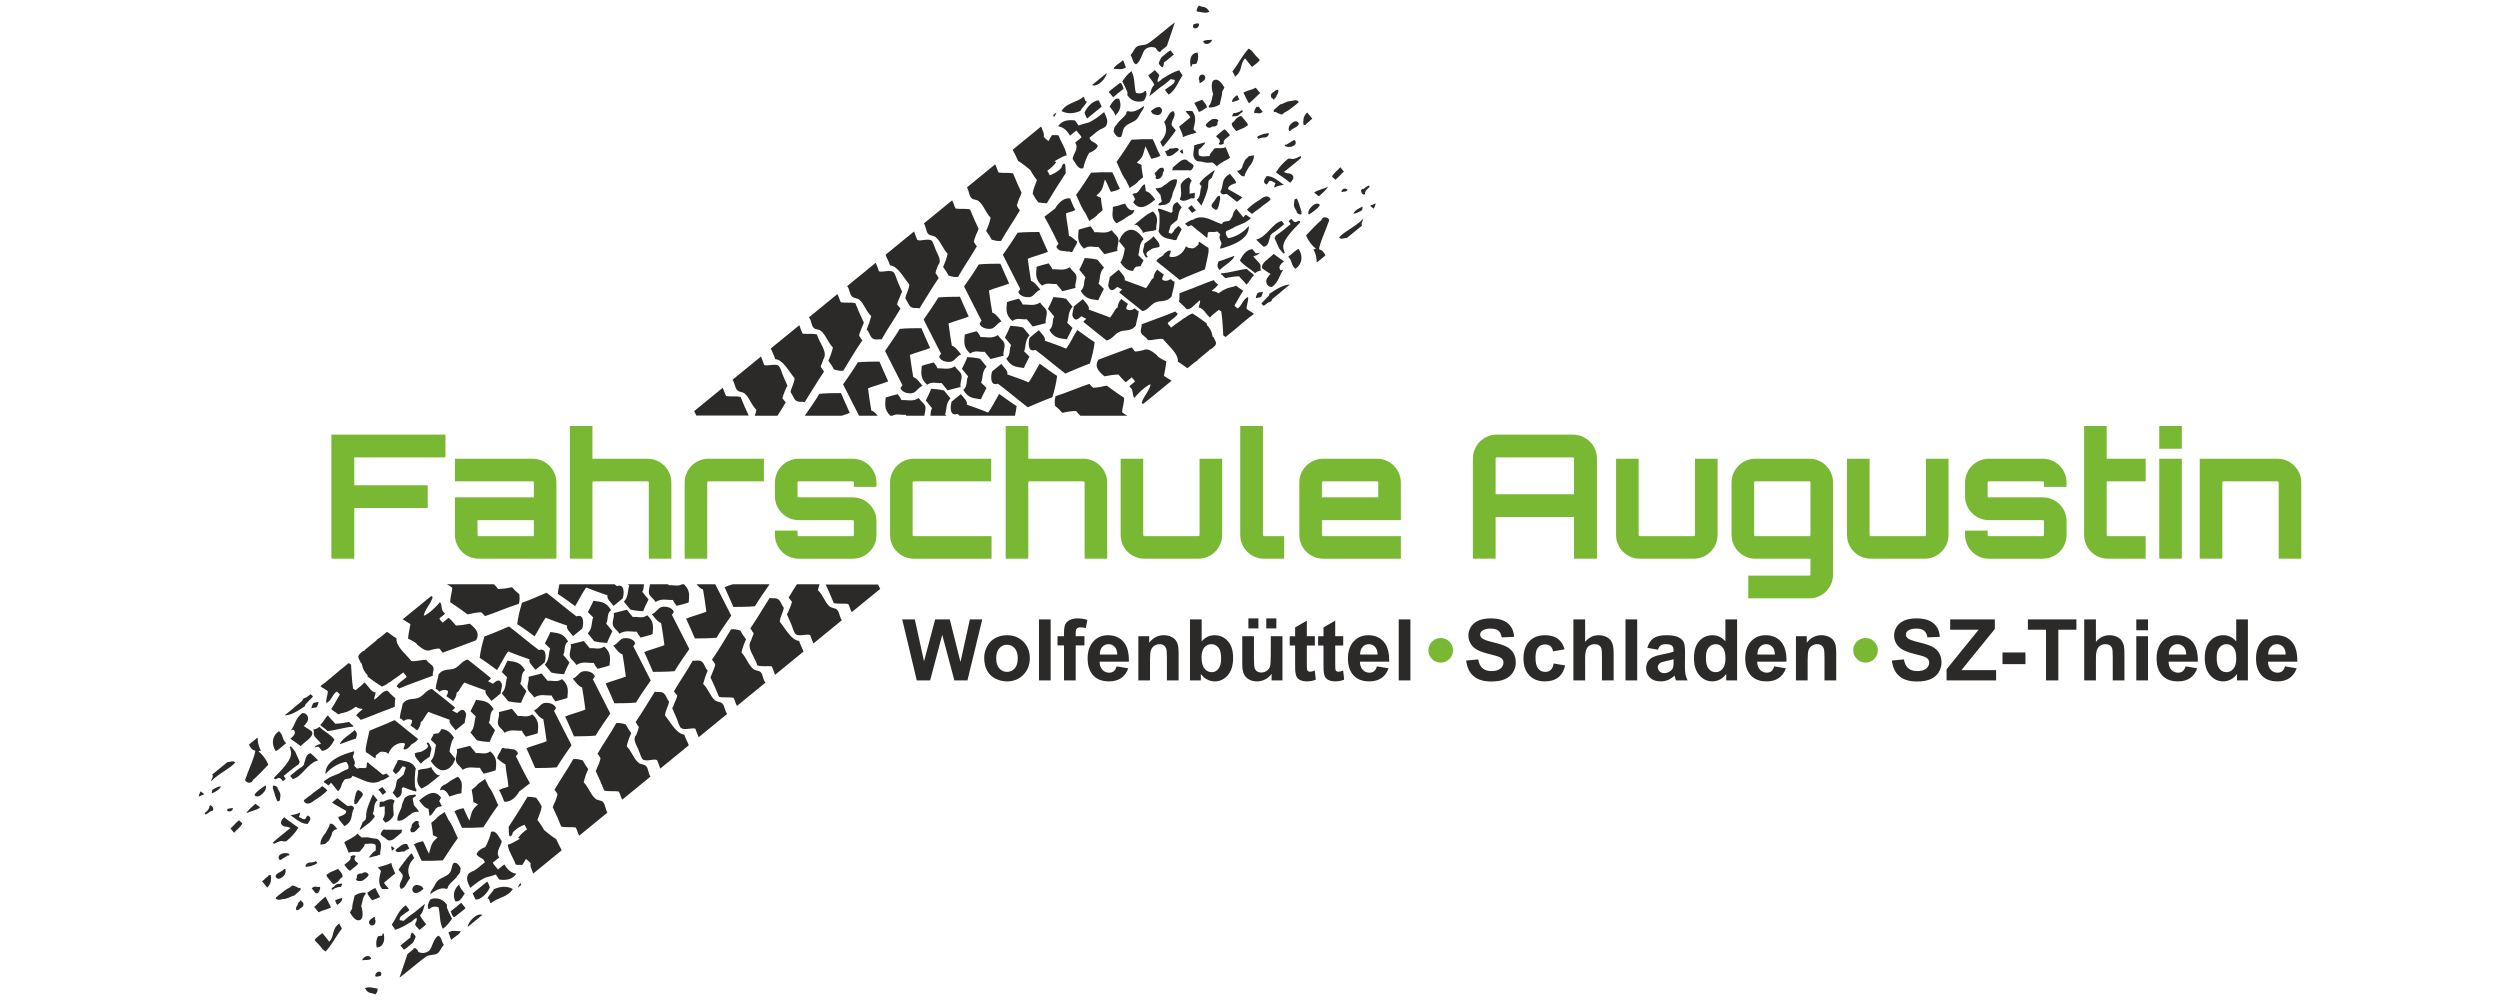 <?xml version="1.0" encoding="UTF-8"?>
<!DOCTYPE svg PUBLIC "-//W3C//DTD SVG 1.1//EN" "http://www.w3.org/Graphics/SVG/1.1/DTD/svg11.dtd">
<!-- Creator: CorelDRAW 2018 (64 Bit) -->
<svg xmlns="http://www.w3.org/2000/svg" xml:space="preserve" width="21.167mm" height="8.467mm" version="1.1" style="shape-rendering:geometricPrecision; text-rendering:geometricPrecision; image-rendering:optimizeQuality; fill-rule:evenodd; clip-rule:evenodd"
viewBox="0 0 2116.66 846.66"
 xmlns:xlink="http://www.w3.org/1999/xlink">
 <defs>
  <style type="text/css">
   <![CDATA[
    .fil1 {fill:#2B2A29}
    .fil0 {fill:#78B833}
   ]]>
  </style>
 </defs>
 <g id="Ebene_x0020_1">
  <g id="_2300522612944">
   <path class="fil0" d="M1928.25 388.39l-65.8 0 0 84.63 19.11 0 0 -64.49c0,-0.58 0.44,-1.02 1.03,-1.02l45.66 0c0.59,0 1.03,0.44 1.03,1.02l0 64.49 19.11 0 0 -64.49c0,-11.09 -9.05,-20.14 -20.14,-20.14zm-100.09 -8.46l19.12 0 0 -19.26 -19.12 0 0 19.26zm0 93.09l19.12 0 0 -84.63 -19.12 0 0 84.63zm-11.52 -65.51l0 -19.12 -32.98 0 0 -27.72 -19.11 0 0 92.22c0,11.08 8.9,20.13 20.14,20.13l31.95 0 0 -19.11 -31.95 0c-0.59,0 -1.03,-0.44 -1.03,-1.02l0 -45.38 32.98 0zm-66.97 1.02c0,-11.09 -8.9,-20.14 -20.13,-20.14l-45.67 0c-11.09,0 -20.13,9.05 -20.13,20.14l0 11.67c0,11.09 9.04,20.14 20.13,20.14l45.67 0c0.58,0 1.02,0.29 1.02,0.87l0 11.68c0,0.58 -0.44,1.02 -1.02,1.02l-45.67 0c-0.59,0 -1.02,-0.44 -1.02,-1.02l0 -3.65 -19.11 0 0 3.65c0,11.08 9.04,20.13 20.13,20.13l45.67 0c11.23,0 20.13,-9.05 20.13,-20.13l0 -11.68c0,-11.09 -8.9,-20.13 -20.13,-20.13l-45.67 0c-0.59,0 -1.02,-0.29 -1.02,-0.88l0 -11.67c0,-0.58 0.43,-1.02 1.02,-1.02l45.67 0c0.58,0 1.02,0.44 1.02,1.02l0 3.65 19.11 0 0 -3.65zm-119.06 -20.14l0 64.5c0,0.58 -0.43,1.02 -1.02,1.02l-45.67 0c-0.58,0 -1.02,-0.44 -1.02,-1.02l0 -64.5 -19.11 0 0 64.5c0,11.08 8.9,20.13 20.13,20.13l45.67 0c11.09,0 20.14,-9.05 20.14,-20.13l0 -64.5 -19.12 0zm-144.44 65.52c-0.59,0 -1.03,-0.44 -1.03,-1.02l0 -44.36c0,-0.58 0.44,-1.02 1.03,-1.02l45.81 0c0.44,0 0.87,0.44 0.87,1.02l0 44.36c0,0.58 -0.43,1.02 -0.87,1.02l-45.81 0zm65.8 32.53l0 -77.91c0,-11.09 -8.9,-20.14 -19.99,-20.14l-45.81 0c-11.09,0 -20.14,9.05 -20.14,20.14l0 44.36c0,11.08 9.05,20.13 20.14,20.13l46.68 0 0 13.42c0,0.59 -0.43,0.88 -0.87,0.88l-51.8 0 0 19.26 51.8 0c11.09,0 19.99,-9.05 19.99,-20.14zm-116.87 -98.05l0 64.5c0,0.58 -0.44,1.02 -1.02,1.02l-45.67 0c-0.59,0 -1.02,-0.44 -1.02,-1.02l0 -64.5 -19.12 0 0 64.5c0,11.08 8.9,20.13 20.14,20.13l45.67 0c11.09,0 20.13,-9.05 20.13,-20.13l0 -64.5 -19.11 0zm-168.81 30.06l0 -30.2c0,-0.59 0.43,-1.02 1.02,-1.02l64.34 0c0.59,0 1.02,0.43 1.02,1.02l0 30.2 -66.38 0zm1.02 -50.48c-11.24,0 -20.28,9.04 -20.28,20.28l0 84.77 19.26 0 0 -35.31 66.38 0 0 35.31 19.41 0 0 -84.77c0,-11.24 -9.19,-20.28 -20.43,-20.28l-64.34 0zm-148.1 53.11l0 -12.55c0,-0.58 0.44,-1.02 1.02,-1.02l45.68 0c0.58,0 1.02,0.44 1.02,1.02l0 12.55 -47.72 0zm46.7 -32.69l-45.68 0c-11.08,0 -20.13,9.05 -20.13,20.14l0 44.36c0,11.08 9.05,20.13 20.13,20.13l65.81 0 0 -19.11 -65.81 0c-0.58,0 -1.02,-0.44 -1.02,-1.02l0 -12.55 66.83 0 0 -31.81c0,-11.09 -9.05,-20.14 -20.13,-20.14zm-115.86 -27.72l0 92.22c0,11.08 9.05,20.13 20.14,20.13l17.07 0 0 -19.11 -17.07 0c-0.58,0 -0.87,-0.44 -0.87,-1.02l0 -92.22 -19.27 0zm-34.43 27.72l0 64.5c0,0.58 -0.43,1.02 -1.02,1.02l-45.67 0c-0.58,0 -1.02,-0.44 -1.02,-1.02l0 -64.5 -19.11 0 0 64.5c0,11.08 8.9,20.13 20.13,20.13l45.67 0c11.09,0 20.14,-9.05 20.14,-20.13l0 -64.5 -19.12 0zm-98.34 0l-46.69 0 0 -27.72 -19.11 0 0 112.35 19.11 0 0 -64.49c0,-0.58 0.44,-1.02 1.03,-1.02l45.66 0c0.59,0 1.03,0.44 1.03,1.02l0 64.49 19.11 0 0 -64.49c0,-11.09 -9.19,-20.14 -20.14,-20.14zm-143.57 65.52c-0.58,0 -1.02,-0.44 -1.02,-1.02l0 -44.36c0,-0.58 0.44,-1.02 1.02,-1.02l65.51 0 0 -19.12 -65.51 0c-11.08,0 -20.13,9.05 -20.13,20.14l0 44.36c0,11.08 9.05,20.13 20.13,20.13l65.81 0 0 -19.11 -65.81 0zm-31.65 -45.38c0,-11.09 -8.91,-20.14 -20.14,-20.14l-45.67 0c-11.09,0 -20.14,9.05 -20.14,20.14l0 11.67c0,11.09 9.05,20.14 20.14,20.14l45.67 0c0.58,0 1.02,0.29 1.02,0.87l0 11.68c0,0.58 -0.44,1.02 -1.02,1.02l-45.67 0c-0.58,0 -1.02,-0.44 -1.02,-1.02l0 -3.65 -19.12 0 0 3.65c0,11.08 9.05,20.13 20.14,20.13l45.67 0c11.23,0 20.14,-9.05 20.14,-20.13l0 -11.68c0,-11.09 -8.91,-20.13 -20.14,-20.13l-45.67 0c-0.58,0 -1.02,-0.29 -1.02,-0.88l0 -11.67c0,-0.58 0.44,-1.02 1.02,-1.02l45.67 0c0.58,0 1.02,0.44 1.02,1.02l0 3.65 19.12 0 0 -3.65zm-142.26 -20.14c-11.09,0 -20.14,9.05 -20.14,20.14l0 64.49 19.11 0 0 -64.49c0,-0.58 0.44,-1.02 1.03,-1.02l46.98 0 0 -19.12 -46.98 0zm-51.51 0l-46.69 0 0 -27.72 -19.11 0 0 112.35 19.11 0 0 -64.49c0,-0.58 0.44,-1.02 1.02,-1.02l45.67 0c0.59,0 1.02,0.44 1.02,1.02l0 64.49 19.12 0 0 -64.49c0,-11.09 -9.2,-20.14 -20.14,-20.14zm-96.3 65.52l-46.69 0c-0.58,0 -1.02,-0.44 -1.02,-1.02l0 -12.55 47.71 0 0 13.57zm-1.02 -65.52l-65.8 0 0 19.12 65.8 0c0.59,0 1.02,0.44 1.02,1.02l0 12.55 -66.82 0 0 31.81c0,11.08 9.04,20.13 20.13,20.13l65.81 0 0 -64.49c0,-11.09 -9.05,-20.14 -20.14,-20.14zm-170.41 -20.42l0 105.05 19.4 0 0 -42.9 62.16 0 0 -19.26 -62.16 0 0 -23.63 77.19 0 0 -19.26 -96.59 0z"/>
   <path class="fil1" d="M712.61 351.99c3.01,-0.96 5.77,-1.87 6.86,-2.44 -2.59,-5.59 -4.98,-11.16 -7.42,-16.75 -6.1,0.05 -12.16,0.02 -18.29,0.62 -3.78,6.23 -8.08,12.4 -12.39,18.57l31.24 0zm39.4 -29.11c-2.6,1.34 -14.43,4.59 -17.09,5.91 0.79,6.25 1.69,12.49 2.79,18.76 1.91,0.49 3.69,2.32 5.45,4.44l-15.82 0c-4.47,-8.85 -9.1,-17.71 -13.52,-26.55 4.35,-6.22 8.68,-12.42 12.48,-18.7 6.12,-0.6 12.2,-0.56 18.29,-0.62 2.44,5.59 4.83,11.16 7.42,16.76zm107.3 29.11l-46.69 0c-0.68,-0.52 -1.35,-1.09 -2.03,-1.61 -6.91,2.63 -6.01,-7.08 -4.88,-10.34 2.6,-2.11 5.19,-4.24 7.79,-6.36 2.23,3.03 6.11,6.2 5.01,8.89 6.01,2.19 12.06,4.13 18.05,6.74 2.19,-2.41 7.8,-13.41 9.47,-15.8 4.89,3.54 9.77,7.2 14.72,10.35 -0.33,2.72 -0.85,5.43 -1.44,8.13zm-76.69 0l-15.3 0c-0.23,-0.29 -0.47,-0.58 -0.7,-0.86 -3.76,0.51 -7.26,-1.26 -11.17,0.86l-1.65 0c-5.72,-5.57 -4.17,-10.4 -3.95,-15.36 0.96,-0.54 8.2,-2.43 10.15,-2.92 1.39,1.71 2.58,3.39 3.19,5 4.86,-0.28 9.52,1.64 14.7,-1.72 1.88,3.02 4.29,4.24 5.27,6.44 1.16,2.65 -0.25,5.77 -0.54,8.56zm17.53 -1.13c1.65,-4.5 0.47,-9.31 4.57,-13.58 -1.82,-2.23 -3.65,-4.47 -5.48,-6.71 -3.62,-0.82 -7.26,-1.26 -10.95,-1.35 0.01,0.91 -3.53,8.11 -4.44,9.9 1.75,2.15 3.51,4.3 5.26,6.44 -1.19,2.07 -1.07,4.27 -1.42,6.43l13.65 0c-0.39,-0.38 -0.79,-0.79 -1.19,-1.13zm-50.83 -53.71c4.84,9.68 9.96,19.39 14.81,29.07 -1.03,0.73 -0.89,1.56 -1.71,2.29 1.54,4.72 8.7,5.04 10.93,4.06 2.85,-1.25 4.33,-4.7 7.73,-5.87 -2.57,-3.23 -5.08,-6.72 -7.87,-7.45 -1.1,-6.26 -2,-12.5 -2.8,-18.75 2.67,-1.32 14.51,-4.57 17.1,-5.91 -2.59,-5.6 -4.98,-11.17 -7.42,-16.76 -6.1,0.05 -12.17,0.02 -18.29,0.62 -3.8,6.28 -8.14,12.48 -12.48,18.7zm32.68 -26.61c4.34,-6.21 8.67,-12.41 12.47,-18.69 6.13,-0.6 12.2,-0.57 18.29,-0.62 2.45,5.59 4.83,11.16 7.43,16.75 -2.6,1.34 -14.43,4.6 -17.1,5.92 0.8,6.25 1.7,12.48 2.79,18.75 2.79,0.73 5.31,4.22 7.87,7.44 -3.4,1.18 -4.88,4.63 -7.73,5.88 -2.23,0.97 -9.39,0.65 -10.92,-4.06 0.81,-0.74 0.68,-1.56 1.71,-2.29 -4.86,-9.68 -9.98,-19.39 -14.81,-29.08zm58 43.91c2.59,-2.12 5.18,-4.24 7.78,-6.36 2.23,3.03 6.11,6.2 5.02,8.88 6.01,2.2 12.05,4.14 18.04,6.74 2.19,-2.4 7.8,-13.4 9.47,-15.79 4.88,3.54 9.77,7.19 14.72,10.35 -0.74,6.08 -2.22,12.1 -4.04,18.07 -6.89,2.42 -13.86,5.58 -20.8,8.49 -8.47,-6.49 -16.85,-13.66 -25.33,-20.04 -6.9,2.63 -5.99,-7.09 -4.86,-10.34zm-59.57 -4.67c0.96,-0.54 8.2,-2.43 10.15,-2.92 1.39,1.72 2.58,3.39 3.19,5 4.86,-0.28 9.52,1.64 14.7,-1.72 1.88,3.03 4.28,4.24 5.26,6.44 1.53,3.47 -1.38,7.76 -0.37,11.05 -1.1,0.36 -9.09,2.21 -11.12,2.82 -1.68,-2.06 -3.36,-4.11 -5.04,-6.17 -4.09,0.56 -7.88,-1.66 -12.22,1.48 -6.52,-5.83 -4.78,-10.83 -4.55,-15.98zm38.44 -7.4c0.02,0.9 -3.53,8.11 -4.44,9.89 1.75,2.15 3.51,4.3 5.26,6.45 -2.14,3.72 0.01,7.88 -4.1,11.4 4.47,7.74 9.81,6.94 14.96,7.91 0.11,-0.8 3.79,-7.81 4.67,-9.62 -1.5,-1.45 -2.98,-3.11 -4.49,-4.4 1.66,-4.5 0.47,-9.31 4.57,-13.58 -1.82,-2.23 -3.65,-4.47 -5.48,-6.71 -3.62,-0.82 -7.26,-1.26 -10.95,-1.34zm-2.63 -59.81c4.83,9.68 9.95,19.39 14.8,29.08 -1.02,0.73 -0.89,1.55 -1.71,2.29 1.54,4.71 8.7,5.03 10.93,4.05 2.85,-1.25 4.33,-4.69 7.73,-5.87 -2.56,-3.22 -5.08,-6.72 -7.87,-7.44 -1.09,-6.27 -1.99,-12.51 -2.79,-18.75 2.67,-1.33 14.49,-4.58 17.09,-5.92 -2.59,-5.6 -4.98,-11.16 -7.42,-16.76 -6.09,0.06 -12.16,0.02 -18.29,0.62 -3.8,6.28 -8.13,12.49 -12.47,18.7zm0.59 40.74c0.96,-0.54 8.2,-2.43 10.15,-2.91 1.39,1.7 2.58,3.38 3.19,4.99 4.86,-0.28 9.52,1.64 14.71,-1.72 1.87,3.02 4.28,4.24 5.26,6.44 1.53,3.47 -1.39,7.75 -0.37,11.05 -1.11,0.36 -9.09,2.2 -11.13,2.82 -1.68,-2.06 -3.36,-4.11 -5.04,-6.17 -4.09,0.56 -7.88,-1.66 -12.22,1.48 -6.51,-5.83 -4.78,-10.83 -4.55,-15.98zm38.45 -7.4c0.01,0.9 -3.54,8.11 -4.45,9.89 1.75,2.15 3.51,4.29 5.26,6.44 -2.14,3.73 0.01,7.88 -4.1,11.41 4.48,7.74 9.81,6.94 14.97,7.91 0.1,-0.8 3.79,-7.82 4.66,-9.62 -1.5,-1.45 -2.97,-3.12 -4.48,-4.4 1.65,-4.5 0.46,-9.31 4.57,-13.58 -1.83,-2.23 -3.66,-4.47 -5.49,-6.71 -3.62,-0.83 -7.26,-1.26 -10.94,-1.34zm-2.72 -20.15c-0.24,5.15 -1.97,10.15 4.54,15.98 4.34,-3.14 8.13,-0.92 12.22,-1.48 1.69,2.06 3.37,4.11 5.05,6.17 2.03,-0.62 10.02,-2.46 11.12,-2.82 -1.02,-3.29 1.9,-7.57 0.37,-11.04 -0.98,-2.21 -3.39,-3.43 -5.26,-6.45 -5.18,3.36 -9.85,1.45 -14.71,1.73 -0.61,-1.61 -1.79,-3.29 -3.19,-5 -1.95,0.49 -9.18,2.37 -10.14,2.91zm-113.87 30.72c-2.14,-1.65 -2.55,-5.19 -4.9,-7.64 1.61,-3.7 2.89,-7.41 3.84,-11.19 -4.77,-4.67 -5.84,-10.26 -9.94,-13.81 -1.86,-1.59 -4.82,-1.19 -6.36,-2.85 -2.23,-2.36 -1.89,-6.07 -4.04,-8.78 8.05,-6.59 16.08,-13.15 24.15,-19.74 1.01,2.4 1.92,4.79 2.72,7.17 2.63,1.3 9.4,-1.65 12.24,0.74 1.71,1.44 2.6,5.78 3.83,8.52 1.27,2.85 2.47,5.62 3.6,8.24 -1.12,1.37 -1.22,2.84 -1.9,4.24 0,0 -2.27,4.71 -2.37,6.41 0.95,1.17 1.9,2.33 2.85,3.49 -5.07,8.69 -11.12,17.27 -15.92,25.98 -2.36,-0.23 -5.65,0.91 -7.8,-0.78zm-64.9 52.58c-1.94,-1.59 -2.6,-4.67 -4.46,-7.1 0.61,-3.95 3.29,-7.71 3.4,-11.73 -5.36,-6.53 -9.67,-15.5 -16.35,-16.18 -0.9,-2.96 -2.64,-6.01 -3.78,-9 8.05,-6.58 16.11,-13.15 24.16,-19.73 0.81,2.38 1.7,4.78 2.72,7.17 4.05,0.5 8.24,-0.37 12.25,0.74 1.77,7.08 9.73,14.77 5.25,21.22 -0.79,3.02 -1.96,4.65 -2.1,6.19 1.47,1.39 1.48,2.61 2.8,3.97 -5.9,8.61 -10.87,17.31 -16.41,25.94 -2.27,-1 -5.18,0.41 -7.48,-1.49zm97.15 -79.38c2.31,1.9 5.22,0.49 7.49,1.49 5.51,-8.63 10.51,-17.33 16.4,-25.93 -1.32,-1.37 -1.33,-2.59 -2.8,-3.98 0.16,-1.54 2.15,-6.68 2.15,-6.68 3.31,-3.49 0.38,-7.8 -1.69,-12.49 -1.13,-2.55 -2.45,-7.23 -3.61,-8.24 -2.98,-2.55 -9.4,0.84 -12.24,-0.74 -1.02,-2.39 -1.92,-4.79 -2.73,-7.17 -8.06,6.59 -16.1,13.15 -24.15,19.73 1.06,3 2.98,6.05 3.77,9 6.69,0.73 11.02,9.63 16.35,16.18 -0.1,4.02 -2.78,7.78 -3.39,11.73 1.86,2.43 2.52,5.51 4.45,7.1zm-108.54 77.49c0.95,1.17 1.9,2.33 2.85,3.49 -2.24,3.79 -4.62,7.56 -7,11.33l-19.24 0c0.57,-1.64 1.11,-3.29 1.46,-4.96 -4.81,-4.66 -5.72,-10.18 -9.94,-13.81 -1.78,-1.51 -4.82,-1.2 -6.36,-2.86 -2.22,-2.35 -1.87,-6.05 -4.04,-8.77 8.05,-6.58 16.1,-13.16 24.15,-19.74 1.06,2.42 1.84,4.79 2.73,7.17 2.79,1.27 9.45,-1.58 12.24,0.74 1.71,1.44 2.6,5.8 3.82,8.51 1.27,2.86 2.48,5.66 3.61,8.25 -0.98,1.38 -4.06,8.96 -4.28,10.65zm43.59 -24.43c2.63,0.73 5.26,1.58 8.03,1.06 5.16,-8.58 10.29,-17.19 16.13,-25.72 -1.35,-1.36 -1.92,-2.64 -2.8,-3.97 0.16,-1.55 2.1,-6.2 2.1,-6.2 0.77,-1.56 1.11,-3.16 1.96,-4.73 -2.64,-5.5 -5.02,-11 -7.21,-16.48 -4.03,-0.91 -8.21,-0.14 -12.24,-0.75 -1.44,-2.35 -1.56,-4.57 -3,-6.95 -8.06,6.59 -16.1,13.16 -24.15,19.74 2.41,2.47 1.85,6.45 4.04,8.78 1.43,1.54 4.42,1.18 6.15,2.59 4.34,3.56 5.64,9.3 10.15,14.08 -0.75,3.78 -2.17,7.5 -3.83,11.18 1.84,2.49 3.56,4.96 4.67,7.37zm97.16 -79.38c-1.23,-2.42 -2.8,-4.87 -4.68,-7.36 1.67,-3.7 3.09,-7.41 3.84,-11.19 -4.48,-4.68 -5.77,-10.49 -10.16,-14.08 -1.72,-1.39 -4.73,-1.06 -6.15,-2.59 -2.22,-2.39 -1.9,-6.28 -3.77,-9 7.96,-6.51 15.92,-13 23.88,-19.51 1.45,2.36 1.57,4.59 3.01,6.95 4.03,0.58 8.22,-0.21 12.23,0.74 2.21,5.48 4.54,10.96 7.21,16.48 -0.88,1.39 -0.87,2.89 -1.9,4.25 0,0 -2,5.13 -2.15,6.68 0.88,1.25 1.26,2.44 2.57,3.71 -4.97,8.69 -11.07,17.27 -15.91,25.98 -2.75,0.44 -5.39,-0.33 -8.02,-1.06zm-169.26 118.42c-2.5,-5.25 -4.78,-10.48 -6.85,-15.71 -4.01,-0.95 -8.21,-0.09 -12.24,-0.74 -1.43,-2.35 -1.56,-4.58 -2.99,-6.95 -8.05,6.58 -16.1,13.16 -24.16,19.74 0.76,1.23 1.34,2.45 1.86,3.66l44.38 0zm395.22 -183.05c-0.94,1.7 -2.54,2.96 -3.28,4.76 -0.03,0.09 -0.04,0.17 -0.04,0.25 -0.45,1.57 1.67,2.8 2.84,3.54 0.1,0.14 0.24,0.26 0.45,0.33 1.68,0.63 2.47,-2.41 2.74,-3.46 0.43,-1.69 0.88,-3.32 1.08,-5 0.03,-0.04 0.06,-0.08 0.09,-0.12 0.22,-0.31 0.17,-0.65 -0.01,-0.89 0.02,-0.57 0.02,-1.14 -0.05,-1.73 -0.06,-0.55 -0.64,-0.76 -1.11,-0.6 -1.26,0.42 -2.09,1.81 -2.71,2.92zm26.84 -34.83c0.13,-0.34 0.32,-0.67 0.62,-0.95 1.45,-1.39 3.26,-0.93 5.07,-1.46 0.11,3.51 -1.53,6.85 -4.38,10.05 -0.58,0.93 -0.98,1.98 -1.63,2.85 0.01,0.02 0.02,0.03 0.03,0.05 -1.02,1.54 -1.7,3.12 -1.95,4.73 -2.39,0.79 -4.41,-1.91 -6.44,-4.6 2.12,0.17 3.46,-1.15 4.43,-2.79 0.12,-0.47 0.22,-0.96 0.34,-1.46 0.19,-0.79 0.53,-1.39 0.85,-2.11 0.66,-1.51 1.21,-3.14 2.56,-4.16 0.16,-0.12 0.33,-0.16 0.5,-0.15zm-6.22 86.54c3.33,4.55 8.75,6.87 12.94,10.91 1.92,-2.06 3.62,-1.76 5.44,-2.66 -1.95,-0.67 -0.23,-2.75 -1.02,-4.53 -1.1,-2.49 -4.23,-4.34 -5.92,-7.25 1.6,-0.43 4.53,-1.07 5.49,-3.14 -1.23,0.64 -2.37,0.69 -3.51,0.63 -0.95,-1.16 -1.91,-2.32 -2.85,-3.49 -5.48,0.64 -8.1,5.04 -10.57,9.53zm-15.74 11.96c1.18,0.57 2.27,1.99 3.38,3.06 3.94,-0.79 7.88,-1.49 11.73,-1.53 2.04,2.66 4.18,4.14 6.2,7.02 2.2,-1.69 3.68,-5.51 6.47,-7.97 -1.99,-2.31 -4.15,-2.97 -6.12,-5.29 -7.38,0.73 -14.82,3.33 -21.57,3.74 -0.3,0.3 -0.56,0.59 -0.09,0.97zm34.76 -5.12c-1.77,-4.6 5.95,-8.26 9.6,-12.33 2.89,2.27 5.82,4.2 8.74,6.3 -2.54,2.12 -4.8,4.29 -3.4,6.8 0.84,1.45 1.92,0.49 2.93,0.29 -3.83,4.79 -3.49,9.99 -9.6,14.56 -4.76,0.51 -6.66,-5.64 -3.1,-8.73 0.22,-0.89 1.04,-1.58 1.91,-2.11 -2.42,-1.66 -5.09,-3.22 -7.08,-4.78zm-4.07 20.77c1.57,-0.85 3,-0.45 4.53,-1.01 -0.02,1.47 -0.87,2.86 -1.41,4.28 -1.56,0.83 -3.03,0.63 -4.53,1.03 0.01,-1.47 0.87,-2.86 1.41,-4.3zm10.02 0.77c-0.14,0.44 -0.22,0.89 -0.29,1.34 -0.75,0.66 -4.7,5.12 -6.03,6.21 -0.62,0.51 -0.12,1.37 0.51,1.4 -0.03,0.1 -0.08,0.2 -0.05,0.32 0.4,0.06 0.78,0.37 1.15,0.84l1.17 -0.95c0.13,-0.02 0.25,-0.06 0.37,-0.16l2.02 -1.65c0.79,-0.08 1.59,-0.47 2.26,-0.89 0.82,-0.52 1.15,-1.18 1.18,-1.92l7.12 -5.82c0.13,-0.1 0.2,-0.22 0.24,-0.34l7.65 -6.25c-5.53,0.15 -11.38,3.8 -17.3,7.87zm60.07 -107.26c1.02,1.26 2.04,2.51 3.07,3.76 -1.9,1.14 -4,4.52 -7.35,6.89 -0.85,-1.44 -1.83,-1.37 -2.68,-2.73 1,-2.77 4.88,-5.25 6.96,-7.92zm-22.15 21.67c2.07,-2.35 8.2,-3.18 11.87,-5.21 -1.57,2.8 -4.85,5.43 -7.72,8.1 -1.41,-0.63 -2.73,-2.29 -4.15,-2.89zm-16.89 8.27c-0.17,0.64 -0.24,1.32 -0.25,1.74 -0.05,1.88 1.28,4.01 2.43,5.76 -0.17,0.26 -0.21,0.6 0.05,0.91 0.48,0.59 0.96,1.06 1.7,1.32 0.51,0.18 1.2,0.47 1.74,0.25 0.09,0.04 0.18,0.09 0.28,0.1 -0.03,-0.09 -0.03,-0.18 -0.04,-0.26 0.44,-0.33 0.44,-0.84 0.22,-1.35 0.21,-0.56 0.08,-1.12 -0.25,-1.63 -0.19,-0.3 -0.25,-1 -0.35,-1.35 -0.24,-0.76 -0.55,-1.51 -0.8,-2.27 -0.32,-0.97 -0.58,-2.55 -1.24,-3.67l0.07 -0.05c-0.68,-0.98 -0.38,-1.84 -1.43,-2.86 -0.48,-0.23 -1.08,0.81 -1.53,0.35 -0.56,0.97 -0.63,1.98 -0.6,3.01zm12.33 10.23c-2.24,-3.89 6.4,-12.52 9.45,-8.16 -1.22,2.8 -6.7,6.33 -9.45,8.16zm27.79 -19.12c-0.43,-2.67 3.3,-3.99 5.12,-1.95 -1.07,2.09 -3.44,1.38 -5.12,1.95zm17.02 -2.25c-1.17,0.96 -0.19,2.76 0.5,3.68 0.21,0.28 0.48,0.33 0.73,0.27 0.15,0.9 1.59,0.63 1.55,-0.34 -0.1,-2.2 2.07,-4.14 3.61,-5.41 0.79,-0.66 -0.21,-1.88 -1.01,-1.24 -0.87,0.71 -2,1.09 -2.74,1.92 -0.88,0.98 -1.79,0.43 -2.64,1.12zm-7.04 20.5c1.09,-2.7 5.32,-5 7.74,-5.88 0.3,1.03 -0.34,1.94 -0.3,2.93 -2.54,1.52 -5.06,3 -7.44,2.95zm17.17 -4.18c-0.95,-1.16 -2.01,-1.2 -2.95,-2.52 1.56,-0.72 3.07,-1.13 4.63,-1.99 -0.15,1.55 -0.71,3.04 -1.68,4.51zm-29.3 24.38c4.99,-5.55 13.81,-9 20.57,-15.91 -0.19,1.96 -2.36,3.71 -1.08,5.81 -4.29,3.5 -8.59,7.01 -12.88,10.52 -2.21,-0.21 -4.61,1.74 -6.61,-0.42zm-106.55 -121.37c-1.39,3.41 -0.86,7.01 -3.93,10.25 0.31,0.36 0.34,0.7 0.39,1.02 2.92,0.28 5.97,-0.59 9.12,-2.52 0.6,-3.73 2.09,-7.35 2.1,-11.13 -0.03,0.01 -0.05,0.01 -0.08,0.03 0.11,-0.12 0.21,-0.24 0.31,-0.38 0.27,-0.4 1.25,-2.12 1.58,-2.91 -2.29,-4.04 -5.66,-8.07 -9,-6.08 -3.24,1.96 -0.97,11.19 -0.49,11.72zm16.27 -19.24c1.04,1.5 1.62,2.95 2.27,4.41 6.86,-5.14 3.76,-10.62 8.45,-15.41 0.28,0.23 0.54,0.53 0.79,0.85 -0.11,0.18 5.13,6.4 5.13,6.4 0.46,-0.45 1,-0.89 1.56,-1.32 0.22,-0.06 0.41,-0.21 0.59,-0.45 1.35,-1.03 2.75,-2.04 3.62,-3.12 0.59,-0.31 0.83,-0.81 0.23,-1.68 -0.63,-0.89 -1.49,-1.58 -2.26,-2.34 -1.48,-1.46 -2.72,-3.31 -4.03,-4.92 -0.15,-0.18 -0.33,-0.26 -0.52,-0.28 -0.67,-0.65 -1.35,-1.17 -2.06,-1.45 -5.24,5.41 -8.7,13.08 -13.77,19.31zm-30.08 -50.76c-0.5,-1.77 0.5,-3.4 1.73,-5 2.95,1.77 6.24,0.03 8.82,5.33 -3.69,1.67 -7.05,-0.02 -10.55,-0.33zm-2.81 10.8c1.58,-0.19 3.24,-1.37 4.7,-0.26 0.22,4.59 -6.91,5.46 -4.7,0.26zm15.67 13.15c-0.45,3.15 -6.43,5.61 -7.52,1.22 2.61,-1.5 5,-0.74 7.52,-1.22zm-18.07 22.82c-1.17,-4.58 -0.59,-11.74 5.89,-11.97 0.72,3.2 0.51,6.29 -0.93,9.27 -1.22,0.64 -2.36,0.51 -3.51,0.62 -1,0.91 0.3,1.86 -1.45,2.08zm7 11.36c0.11,0.29 0.29,0.46 0.48,0.58 -0.03,0.15 -0.03,0.3 0.02,0.45 -0.77,0.64 0.22,1.84 1.02,1.22 1.34,-1.06 3.53,-1.98 3.8,-3.9 0.31,-2.17 -1.71,-3.65 -3.7,-2.8 -1.37,0.58 -2.13,3.13 -1.62,4.45zm28.13 18.72c-0.44,-2.18 1.38,-4.12 4.05,-6 1.43,1.29 0.82,2.39 2.1,3.66 -2.11,1.35 -4.09,1.41 -6.15,2.34zm9.44 -8.16c1.41,2.56 4.12,8.59 4.55,8.72 0.07,0.12 0.13,0.25 0.2,0.37 0.73,-0.52 1.36,-1.07 1.92,-1.61 1.25,-0.91 6.03,-5.87 7.58,-7.04l-3.73 -4.56c-1.02,0.49 -2.04,0.86 -3.06,1.36 -0.03,0 -5.63,1.6 -7.46,2.76zm-9.42 20.23c-0.2,-0.51 0.76,-2.75 1.15,-2.84 0.54,-0.13 1.09,-0.1 1.64,-0.09 1.13,-0.31 2.2,-0.71 3.34,-1.03 0.01,-0.01 0.02,0 0.04,0 0.51,-0.33 1,-0.71 1.49,-1.1 0.8,-0.65 1.8,0.59 1.01,1.23 -0.65,0.52 -1.3,1.02 -2,1.43 -0.69,1.03 -1.98,1.94 -3.13,2.15 -0.39,0.07 -0.84,0.03 -1.29,-0.09 -0.75,0.17 -1.51,0.32 -2.25,0.34zm18.75 -2.79c-0.64,-1.96 0.79,-3.7 1.79,-5.49 0.51,0.5 1.15,-0.05 1.73,-0.07 1.16,1.43 2.34,2.86 3.5,4.29 -2.57,2.67 -4.67,0.63 -7.02,1.27zm14.53 -16.6c0.57,-0.66 1.29,-1.12 2.03,-1.56 0.76,-0.79 1.68,-1.44 2.72,-1.63 0.37,-0.07 0.66,0.13 0.8,0.41 0.22,0.14 0.37,0.37 0.32,0.71 -0.15,1.08 -0.61,2.42 -1.43,3.31 -0.04,0.16 -0.08,0.32 -0.12,0.5 -0.12,0.64 -0.39,1.17 -0.82,1.66 -0.28,0.31 -0.58,0.51 -0.89,0.65 0.31,0.89 -1.06,1.48 -1.47,0.57 -0.09,-0.19 -0.17,-0.39 -0.25,-0.58 -0.18,-0.08 -0.36,-0.13 -0.53,-0.25 -1.14,-0.76 -1.2,-2.84 -0.36,-3.79zm6 10.3c-1.35,1.1 -2.57,2.24 -3.83,3.42 -0.26,0.25 -0.3,0.55 -0.22,0.82 -0.47,0.66 0.42,1.63 1.16,1.06 0.04,-0.03 0.07,-0.06 0.11,-0.08 0.12,0.02 0.25,0.04 0.36,0.07 1.01,0.78 4.55,2.11 4.36,1.99 1.43,0.58 2.3,-1.26 3.41,-1.76 2.03,-0.91 4.38,-2.52 6.4,-4.22 1.73,-1.22 3.34,-2.58 4.81,-3.94 0.31,-0.29 0.33,-0.72 0.15,-1.02 0.07,-0.02 0.15,-0.06 0.23,-0.07 -1.91,-1.57 -4.03,-0.75 -6.12,-0.36l0.07 0.08c-0.8,-0.03 -1.59,0 -2.45,0.23 -2.01,0.55 -3.99,1.55 -5.96,2.43 -0.03,0 -0.04,-0.02 -0.07,-0.02 -1.04,-0.13 -1.68,0.78 -2.41,1.37zm-18.37 26.47l1.31 1.61c1.38,-0.97 2.65,-0.84 3.96,-1.17 0.29,0.01 0.59,0 0.89,-0.01 0.97,-0.04 2.37,-0.27 2.93,-1.2 0.78,-0.75 1.28,-1.54 0.84,-2.43 -0.62,0.05 -1.21,-0.17 -1.87,0.24 -0.68,0 -1.47,0.1 -2.13,0.36l0 -0.01c-0.92,0.34 -3.7,1.02 -3.85,1.44 -0.69,0.31 -1.38,0.67 -2.08,1.17zm46.88 -15.48l-4.39 -5.37c-2.18,2.25 -3.26,4.61 -3.17,7.07 0.03,-0.02 -0.14,1.22 -0.12,1.81 0.01,0.26 0.1,0.53 0.23,0.79 -0.34,0.66 0.52,1.54 1.21,0.97l0.05 -0.03c0.31,0.01 0.62,-0.09 0.91,-0.43 0.14,-0.16 0.21,-0.34 0.26,-0.53l2.85 -2.33c0.15,-0.12 0.22,-0.26 0.25,-0.41 0.64,-0.56 1.29,-1.1 1.92,-1.54zm-18.14 4.4c-1.48,1.24 -2.18,3.59 -1.73,5.46 0.22,0.91 1.55,0.78 1.58,-0.03 1.11,-0.88 2.27,-1.63 3.55,-2.25 0.46,-0.22 0.97,-0.5 1.44,-0.82 0.02,0.01 0.03,0.03 0.05,0.03 0,-0.02 0.01,-0.04 0,-0.06 0.47,-0.32 0.9,-0.68 1.22,-1.08 1.1,-1.35 0.51,-2.71 -1.04,-3.34 -1.88,-0.76 -3.78,1.01 -5.07,2.09zm-4.71 18.83c2.93,1.8 10.92,-0.05 8.34,-4.69 -0.17,-0.32 -0.47,-0.52 -0.85,-0.46 -0.81,0.12 -1.49,0.69 -2.12,1.17 -1.25,0.96 -2.7,1.49 -3.97,2.39 -0.15,0.1 -0.23,0.24 -0.27,0.39 -0.07,-0.03 -0.14,-0.06 -0.2,-0.1 -0.87,-0.53 -1.8,0.76 -0.93,1.3zm-55.05 38.63c1.52,3.56 3.59,1.71 5.48,1.78 2.9,2.13 5.77,4.58 8.68,6.79l4.56 -3.73c-4.02,-2.64 -8.1,-4.71 -12.13,-7.09 0.02,-0.14 0.04,-0.26 0.05,-0.34 0.06,-0.48 0.17,-0.94 0.32,-1.4 1.23,-1.64 4.09,-2.8 6.33,-3.3 0.25,-2.42 -3.25,-5.25 -5.12,-7.9 -8.15,4.52 -4.96,10.17 -8.17,15.19zm39.26 -13.29c1.97,-0.06 3.86,0.52 5.73,1.44 0,0 0,0 0,0 2.98,1.48 5.88,3.85 8.8,5.93 -2.61,0.67 -5.13,0.45 -7.88,2.41 -0.5,-1.36 0.43,-2.57 0.82,-3.84 -0.68,-0.28 -1.33,-0.68 -1.95,-0.99 -0.78,-0.39 -1.57,-1.11 -2.52,-0.93 -0.35,0.07 -0.7,0.17 -1.05,0.27 -0.42,0.98 -0.87,1.95 -1.93,2.85 -4.19,-1.86 -1.57,-4.55 -0.02,-7.14zm8.49 -4.03c-0.43,0.21 -0.69,0.72 -0.27,1.15 0.68,0.69 9.78,6.56 11.65,8.58 5.47,-5.06 1.78,-8.17 -2.52,-8.12 -0.44,-0.17 -0.9,-0.32 -1.36,-0.46 -0.54,-0.15 -1.01,-0.38 -1.49,-0.57 1.97,-1.35 3.77,-2.94 5.63,-4.46 2.98,-2.43 6.09,-4.79 8.87,-7.44 0.62,-0.59 0.02,-1.77 -0.82,-1.34 -0.26,0.13 -4.72,2.55 -6.58,2.22 -1.09,-0.19 -2.66,-0.78 -3.67,0.01 -3.36,2.64 -7.27,6.67 -9.44,10.43zm-24.77 32.1c-0.12,0.1 -0.24,0.2 -0.37,0.3 1.39,1.68 2.88,2.47 4.3,3.65 3,-2.68 6.8,-4.74 9.64,-7.44 0.12,0.01 4.43,-3.08 4.67,-3.47 0.45,-0.28 0.89,-0.52 1.17,-1.04 0.12,-0.23 0.14,-0.51 0.07,-0.76 0.01,0 0.02,-0.01 0.03,-0.02 -2.17,-3.81 -6.35,-1.7 -9.25,0.97 -3.48,1.6 -10.38,7.47 -10.26,7.81zm-24.49 44.18c4.48,-1.24 9.03,-3.31 13.54,-4.8 -1.16,4.32 -8.42,8.02 -12.54,12.04 -2.85,-2.67 -1.72,-4.92 -1,-7.24zm31.91 -18.47c9.24,-2.32 13.66,-14.06 21.54,-15.8l2.19 2.68c-3.42,2.78 -6.89,6.03 -10.21,7.86 -0.66,0.63 -1.26,1.3 -1.8,2.02 0.13,0.01 0.27,0.01 0.43,0.04 -1.46,3.03 -1.34,8.83 -5.86,9.26 -2.12,-1.87 -4.2,-3.95 -6.29,-6.06zm27.44 -15.7c0.48,0.84 1.13,1.7 1.76,2.55 -3.76,3.1 -7.49,6.24 -11.49,9.02 -0.08,0.04 -0.17,0.07 -0.24,0.11 -0.2,0.11 -0.37,0.26 -0.52,0.43 -0.14,0.09 -0.26,0.19 -0.4,0.28 -0.3,0.2 -0.36,0.48 -0.29,0.73 -0.19,0.34 -0.36,0.68 -0.55,0.97 -0.29,0.46 -0.06,0.93 0.3,1.15 0.02,0.62 0.41,1.22 0.78,1.93 0.91,1.79 2.49,5.8 2.7,6.06l3.23 3.95c0.65,0.8 1.87,-0.2 1.24,-1.01 -0.15,-0.18 -0.31,-0.39 -0.46,-0.59 -0.04,-0.08 0.03,-0.65 -0.07,-0.9 -1.91,-4.78 1.59,-9.57 4.39,-13.24 2.78,-3.65 6.11,-6.78 9.25,-10.09 0.52,-0.55 0.2,-1.25 -0.35,-1.37 -0.2,-0.24 -0.51,-0.35 -0.86,-0.15 -0.36,0.21 -0.75,0.39 -1.13,0.56 0.02,-0.05 0.05,-0.09 0.08,-0.15 -1.78,1.39 -3.33,0.34 -4.73,-1.95 -0.82,-0.08 -1.75,1.08 -2.64,1.71zm27.67 -0.7c-0.99,0.38 -10.79,10.45 -12.87,12.78 1.71,4.51 5.03,8.85 8.23,11.17 -0.79,1.27 -1.33,0.12 -2.05,0.78 2.3,3.85 2.78,7.51 2.82,11.12l7.25 -5.92c-0.52,-2.39 -3.04,-5.13 -5.14,-5.2 -0.73,-2.74 7.06,-19.98 7.2,-21.4 0.57,-1.27 1.17,-2.53 1.25,-3.85 -1.91,-2.71 -5.67,-2.71 -6.69,0.52zm-28.01 30.96c2.93,-2.1 5.97,-5.44 8.81,-6.75 3.83,5.99 3.31,12.79 -2.69,16.97 -4.18,-3.62 -2.24,-6.63 -6.12,-10.22zm-105.24 -170.59c1.87,-1.48 3.81,-3.49 5.62,-4.16l2.85 3.49 -6.05 4.94c-0.18,0.18 -0.39,0.34 -0.6,0.49l-0.06 0.05c0,0 0,-0.01 0,-0.01 -0.26,0.18 -0.52,0.34 -0.76,0.54l-1.04 0.85c0.05,1.42 -0.29,2.87 -0.95,4.01 -1.24,0 -2.3,-1.77 -3.39,-3.05 0.25,-1.86 1.31,-3.65 2.27,-5.44 0.01,0.01 0.02,0.03 0.04,0.05 0.05,-0.1 0.12,-0.19 0.22,-0.27l1.77 -1.44c0.02,-0.03 0.05,-0.03 0.08,-0.05zm7.64 94.89c-0.43,0.35 -0.33,0.86 -0.02,1.17 -0.37,0.43 -0.63,0.87 -0.67,1.33 3.03,-0.28 12.48,0.15 14.15,-0.13 0.15,0.07 0.28,0.15 0.42,0.2 1.67,0.66 3.17,-2.07 3.55,-3.26 0.32,-1.02 -0.36,-1.69 -1.21,-2.19 -0.07,-0.04 -0.14,-0.09 -0.21,-0.13 -0.81,-0.92 -2.21,-1.23 -3.06,-2.2 -0.96,-1.11 -2.22,-1.68 -3.66,-1.36 -0.19,0.04 -1.65,0.37 -2.49,0.89 -1.06,0.65 -6.8,5.68 -6.8,5.68zm-7.39 -38.57c2.82,-2.86 3.98,-8.62 7.81,-9.06 3.43,4.51 -2.89,8.05 -1.24,12.39 0.19,0.13 3.3,3.82 3.3,3.82 -1.18,1.9 -8.78,12.26 -11.01,13.92 -1.39,-1.36 -1.07,-2.57 -2.31,-3.92 5.14,-5.31 6.53,-11 3.45,-17.15zm22.05 -3.69l-3.49 2.85c0.02,0.04 -4.32,3.64 -5.91,4.83 1.14,2.98 2.98,6.05 3.29,8.95 2.08,-1.13 7.14,-2.54 7.63,-2.73 0.01,0.02 0.02,0.04 0.03,0.05 1.25,-0.22 2.54,-0.73 3.83,-1.34 -0.91,-0.83 -1.83,-1.41 -2.68,-2.73 1.01,-4.99 3.15,-9.85 -0.92,-15.36 -1.89,0.03 -3.76,-0.23 -5.69,0.16 1.14,1.76 3.57,3.65 3.91,5.32zm3.44 -12.21c2.28,-1.37 4.46,-1.84 6.69,-2.78 1.83,2.25 4.01,4.51 4,6.57 -2.24,1.11 -4.6,3.28 -6.77,3.74 -1.2,-2.5 -2.34,-4.98 -3.92,-7.53zm-21.5 39.36c-0.5,0.21 -1,0.49 -1.49,0.83 -0.6,0.22 -1.21,0.45 -1.81,0.66 0.66,1.38 1.45,2.78 2.03,4.16 0.13,-0.09 0.25,-0.16 0.37,-0.24 1.25,0.58 2.9,-0.28 4.01,-0.85 0.96,-0.49 1.79,-1.29 2.62,-1.97 0.83,-0.68 1.84,-1.23 2.5,-2.09 0.22,-0.28 0.19,-0.69 -0.03,-0.96 -0.92,-1.18 -2.24,-0.97 -3.57,-0.72 -0.44,0.09 -0.87,0.16 -1.29,0.25 -0.61,-0.03 -1.22,-0.01 -1.84,0.05 -0.21,0.01 -0.41,0.04 -0.61,0.07 -0.08,0.01 -0.15,0.02 -0.23,0.03 0,0.01 0,0.01 0,0.02 -0.06,0.01 -0.14,0.01 -0.2,0.04 -0.35,0.13 -0.48,0.43 -0.46,0.72zm31.17 -20.41c1.75,2.78 3.87,2.14 6.04,0.82 0.08,0.04 0.15,0.07 0.23,0.09 1.21,0.25 2.79,-0.5 3.52,-1.43 0.36,-0.46 0.32,-1.03 -0.02,-1.44 0.3,-0.82 0.54,-1.69 1.01,-2.37 -1.13,-1.15 -2.35,-1.37 -3.62,-1.05 -0.98,-0.34 -1.97,0.19 -2.84,0.85 -0.05,-0.08 -4.25,2.74 -4.32,4.53zm-9.84 16.99c0.69,-0.47 1.34,-0.46 1.99,-0.59 0.08,-0.16 0.19,-0.31 0.37,-0.37 0.62,-0.21 1.23,-0.29 1.86,-0.32 0.42,-0.18 0.84,-0.32 1.25,-0.38 1.3,-0.36 2.59,-0.6 3.92,-1.09 -0.22,1.17 -1.17,2.27 -2.24,3.35 -0.67,1.09 -2.31,2.12 -3.24,2.76 -0.01,1.64 -0.37,3.25 0.18,4.94 2.85,1.79 6.02,0.49 9.05,0.66 -0.15,-2.31 2.86,-4.31 4.1,-6.49 3.18,-0.71 6.19,0.48 9.46,-1.01 1.29,3.01 2.56,6 3.77,9 -1.08,0.43 -2.25,1.61 -3.31,1.84 -0.02,0.02 -0.03,0.04 -0.05,0.06 -0.45,0.36 -0.84,0.6 -1.4,0.71 -0.04,0.01 -0.07,0 -0.1,0.01 -2.15,1.62 -4.77,2.43 -6.21,4.63 -1.17,-1.31 -3.72,-3.35 -3.81,-3.35 -0.18,0.03 -0.83,0.03 -1.02,0.08 -0.52,0.1 -1.36,0.15 -2.07,0.06 -1.66,0.39 -3.96,-0.41 -6.24,-0.82 -2.29,-0.4 -4.45,0.4 -6.31,-3.34 -1.53,-3.03 0.34,-6.9 0.05,-10.34zm18.79 -7.5c0.46,0.64 1.29,1.07 1.87,1.62 1.15,1.11 1.67,2.62 0.48,3.93 -0.36,0.39 -0.19,0.82 0.15,1.04 0,0.03 -0.03,0.07 -0.03,0.1 0.07,-0.02 0.13,-0.01 0.2,-0.02 0.14,0.06 0.29,0.09 0.45,0.07 0.26,0.24 2.55,-0.07 3.4,-1.13 -0.22,-0.36 -0.32,-0.72 -0.32,-1.06 0.17,-0.36 0.29,-0.73 0.33,-1.15 0.95,-1.63 3.65,-3.08 5.12,-4.66 -1.63,-1.81 -3.17,-4.49 -4.93,-4.92l-5.36 4.38c0.01,0.02 0.02,0.04 0.03,0.06 -0.17,0.06 -1.7,1.32 -1.39,1.74zm15.64 -13.77c-0.09,0.14 -0.11,0.27 -0.12,0.4l-2.35 1.92c-0.43,2.1 1.71,4.45 3.75,6.78 1.68,-0.88 3.76,-1.51 5.67,-2.48 1.08,-0.31 1.98,-0.99 2.87,-1.72 0.04,-0.01 0.08,-0.02 0.12,-0.03 2.43,-0.82 0.34,-2.89 -0.6,-4.04l-2.51 -3.07c-0.49,-0.6 -0.81,-1.19 -1.59,-1.34l-0.2 -0.24c-0.06,0.07 -0.1,0.14 -0.16,0.21 -0.83,0 -1.36,0.52 -2.09,0.94 -1.13,0.65 -2.1,1.57 -2.79,2.67zm-61.62 56.49c-1.88,0.74 -3.73,1.15 -5.51,0.9 0.6,1.79 2.69,3.74 4.2,5.62 0.09,0.43 0.91,5.09 1.06,5.58 -0.01,0.12 -0.04,0.24 -0.13,0.33 -0.67,0.7 -1.56,1.17 -2.34,1.71 -0.73,0.51 -0.07,1.5 0.66,1.37l0 0.02c0.05,-0.01 0.09,-0.02 0.14,-0.03 0.11,0.03 0.23,0.03 0.37,-0.01 1.69,-0.48 3.4,-0.23 5.05,-0.82 0.45,-0.17 0.94,-0.47 1.33,-0.85 1.17,-0.45 2.16,-1.42 2.45,-3.09 0.63,-0.91 2.01,-4.86 1.79,-5.74 1.43,-3.76 3.84,-7.44 3.64,-11.37 -2.91,-0.99 -6.13,1.07 -9.43,4.03l0 0.01c-1.25,0.42 -2.28,1.52 -3.28,2.34zm16.08 -2.51c-0.5,1.05 -0.12,2.75 -0.08,3.88 0.13,3.02 0.77,5.48 -0.78,8.33 -0.37,0.7 0.33,1.4 0.89,1.25 1.95,1.94 7.78,-0.99 8.34,-1.47 0.04,-0.03 1.82,0.39 3.2,-0.32 -0.38,-1.51 0.72,-2.88 -0.05,-4.44 -1.46,0.63 -2.85,0.64 -4.27,0.8 0.38,-3.65 -0.82,-7.46 1.84,-10.9l-2.41 -2.95c-0.45,0.25 -0.84,0.5 -1.2,0.76 -0.14,-0.02 -0.28,-0.01 -0.41,0.05 -1.9,0.91 -4.16,3.12 -5.07,5.01zm20.04 -5.61c-0.06,0.05 -3.76,3.57 -4.32,5.39l1.76 2.14c-2.08,3.73 0,7.89 -4.11,11.41l3.95 4.83c2.04,-4.24 6.06,-13.92 5.72,-17.65 -0.13,-1.26 0.23,-2.42 0.44,-3.45 0.52,-0.75 1.22,-1.34 1.91,-1.92 0.16,-0.13 0.3,-0.28 0.42,-0.44 0.08,0.07 0.19,0.15 0.24,0.22 0.31,-2.37 2.21,-4.55 2.43,-6.91 -1.8,1.42 -8.17,6.16 -8.44,6.38zm-14.01 25.84c1.17,1.42 2.33,2.86 3.5,4.29 1,-1.39 3.55,-1.82 3,-2.89 -1.28,-0.31 -2.36,-2.7 -3.55,-3.81 -0.99,0.8 -1.98,1.61 -2.95,2.41zm-25.41 1.77c-0.39,-0.53 0.03,-1.35 0.71,-1.26 1.6,0.2 10.25,3.47 10.38,3.6 0.29,-0.29 0.6,-0.56 0.92,-0.83 0.09,-0.07 0.17,-0.1 0.26,-0.14 0.06,-2.99 -0.71,-6.39 4.05,-8.25l3.72 4.57c-3.12,3.38 -2.62,7.12 -3.78,10.7 -2.26,1.81 -3.97,2.97 -5.69,4.83 -0.1,1.3 -1.86,5.46 -1.75,5.65 0.56,0.68 2.46,1.1 2.59,1.08 0.08,-0.06 0.17,-0.14 0.26,-0.2 0,0.01 0.01,0.01 0.02,0.02 0.38,-0.54 0.75,-1.12 1.22,-1.47 0.64,-1.71 2.44,-3.3 4.32,-4.89 0.92,0.5 1.8,1.62 2.68,2.74 -0.8,1.8 -3.21,6.63 -3.64,7.02 -0.25,3.38 -2.65,2.08 -6.07,1.36 -2.92,-0.6 -7.37,-1.17 -9.92,-6.66 0.91,-0.5 1.48,-14.37 0.36,-16.38 -0.45,-0.55 -0.76,-1.1 -0.76,-1.65l0.12 0.16zm-11.64 28.49c3.51,-2.96 5.18,-3.24 7.78,-6.35 2.46,3.03 5.74,6.16 5.03,8.87 -1.88,0.9 -3.66,0.83 -5.49,1.34 -2.32,1.55 -7.59,3.33 -4.81,6.48 0.09,0.09 0.14,0.19 0.17,0.29 0.14,0.08 0.28,0.16 0.42,0.27 -0.17,0.16 -0.32,0.21 -0.48,0.25 -0.23,0.44 -0.9,0.69 -1.34,0.19 -0.68,-0.77 -1.31,-1.64 -1.44,-2.55 -2.31,-2.49 0.37,-6.05 0.16,-8.79zm8.99 -59.99c-0.6,0.49 -0.18,1.3 0.4,1.41 -0.02,0.06 -0.05,0.1 -0.07,0.16 -0.11,0.43 0.05,0.84 0.47,1.02 0.06,0.02 0.12,0.02 0.18,0.04 -0.26,0.45 -0.45,0.94 -0.46,1.49 -0.01,0.4 0.17,0.66 0.51,0.83 1.9,0.96 3.65,-0.58 4.76,-2.01 0.57,-0.74 0.88,-1.45 0.87,-2.38 0,-0.16 -0.03,-0.38 -0.06,-0.62 1.06,-1.21 1.6,-2.79 0.33,-4.15 -0.32,-0.33 -0.75,-0.37 -1.12,-0.11 -0.06,0.05 -0.11,0.11 -0.16,0.15 -0.22,-0.18 -0.54,-0.26 -0.84,-0.14 -1.94,0.74 -3.26,3.04 -4.81,4.31zm27.95 45.45c-0.76,-1.33 -1.68,-1.14 -2.45,-2.47 1.38,-1 2.75,-1.82 4.11,-2.5 0.08,-0.08 0.18,-0.15 0.31,-0.19 0.11,-0.04 0.22,-0.07 0.33,-0.11 0.25,-0.11 0.49,-0.24 0.74,-0.35 0.04,0.03 0.08,0.05 0.11,0.08 0.7,-0.23 1.4,-0.46 2.1,-0.65 0.02,-0.02 0.04,-0.05 0.06,-0.07 -0.07,-0.04 -0.14,-0.09 -0.22,-0.13 8.47,-4.24 15.9,1.93 23.7,4.35 1.42,-4.29 6.32,-0.63 7.63,-4.89 0.05,0.02 0.1,0.05 0.15,0.07 0.4,-0.67 0.77,-1.36 1.13,-2.05 0.52,-2.11 1.11,-4.22 3.24,-6.19l5.92 7.25c0.87,-0.74 0.97,-1.54 2.2,-2.24 1,0.82 2.05,1.3 3.06,2.21 0.79,-0.22 1.29,1.05 0.46,1.52 -1.85,1.04 -3.5,2.58 -5.44,3.46 -1.96,0.89 -4,1.64 -5.99,2.48 -0.37,0.16 -0.77,0.3 -1.15,0.45 -2.14,1.58 -5.13,2.61 -7.61,3.88 -0.96,1.89 0.33,4.48 1.67,5.9 5.77,-0.9 12.57,-4.44 17.48,-10.3 0.61,11.55 -14.85,16.73 -24.11,19.25 -0.62,-1.7 1.01,-3.17 0.98,-4.83 -0.54,-1.01 -1,-2.02 -1.24,-3 -0.18,-0.34 -0.32,-0.7 -0.4,-1.08 -0.15,-0.85 -0.06,-1.55 0.29,-2.35 0.16,-0.36 0.21,-0.7 0.24,-1.05 -0.91,-0.72 -1.72,-1.61 -2.34,-2.22 -0.11,-0.04 -0.22,-0.08 -0.33,-0.12 -1.64,0.67 -3.8,0.54 -5.82,0.4 -0.53,0.16 -1.05,0.29 -1.53,0.17 -1.36,1.41 0.18,4.22 -1.47,4.78 -4.12,-3.86 -8.38,-6.58 -12.51,-10.37 -1.03,-0.46 -2.2,0.57 -3.3,0.91zm-66.4 -113.22c-0.44,-0.25 -0.68,-0.9 -0.17,-1.32 2.88,-2.34 5.75,-4.68 8.71,-6.92 0.41,-0.31 0.85,-0.18 1.09,0.12 0.29,0.08 0.53,0.34 0.59,0.65 0.78,1.07 1.24,2.9 1.7,3.96l-4.3 3.51c-0.02,-0.04 -0.05,-0.08 -0.07,-0.13 -0.44,0.39 -0.87,0.77 -1.32,1.14 0.02,0.03 0.03,0.06 0.05,0.09l-3.22 2.62 -2.63 -3.22c-0.2,-0.1 -0.36,-0.28 -0.43,-0.5zm23.4 -39.3c-2.82,1.75 -2.89,4.7 -5.66,7.31 1.95,2.66 1.85,6.62 4.63,7.86 4.15,-2.1 5.37,-10.41 7.67,-12.53 2.54,-2.35 6.44,-2.75 9.33,-1.2 0.06,0.19 0.1,0.4 0.18,0.59 0.34,0.76 1.92,2.8 2.91,2.61 0.78,-0.15 1.2,-0.55 1.28,-1.12l4.83 -3.94 6.74 -19.96c-3.95,2.68 -19.68,16.29 -23.05,18.07 -2.99,1.59 -6.56,0.89 -8.86,2.31zm-12.58 29.52c1.7,3.12 3.05,6.21 4.33,9.29 0,0.83 0.07,2.46 -0.09,2.47 3.53,4.97 7.46,5.71 11.54,5.35 0.08,-0.11 1.03,-0.17 1.48,-0.32 1.64,-0.56 2.19,-2.36 2.71,-3.85 0.28,-0.79 0.5,-1.25 0.56,-2.09 0.05,-0.68 -0.38,-1.09 -0.3,-1.81 0.05,-0.57 -0.58,-1.11 -1.12,-0.81 -0.51,0.28 -0.94,0.72 -1.31,1.24 -0.03,0 -0.05,-0.01 -0.08,0 -1.05,0.17 -1.93,0.77 -3.02,0.79 -1,0.03 -2,-0.24 -2.97,-0.45 -0.07,-0.01 -0.12,0 -0.18,0 -1.81,-6.18 -0.53,-12.06 -3.78,-18.39 -3.86,2.75 -5.62,5.68 -7.77,8.58zm27.05 2.97c-3.05,3.07 -2.81,6.46 -4.18,9.68 2.94,-2.58 6.43,-5.11 9.45,-7.69 1.87,-1.2 3.67,-2.53 5.46,-4 1.1,-0.9 2.1,-1.91 3.21,-2.81 1.12,0.22 2.23,0.44 3.35,0.66 0.16,1.7 -0.44,2.93 -1.78,3.68 -1.92,1.56 -3.92,2.87 -5.95,4.27 -0.42,0.29 -0.38,0.73 -0.14,1.04l-0.06 0.06 2.85 3.49c6.31,-4.43 7.89,-10.88 11.74,-16.31 -0.66,-1.45 -2.34,-3.03 -2.75,-4.46 -4.08,1.3 -8.21,3.21 -12.44,6.13 0,0.01 -1.48,0.57 -2.01,1.17 0,0 -2.64,2.71 -3.8,2.68 -0.64,-1.95 0.8,-3.7 1.3,-5.54 -0.9,-1.99 -2.26,-2.51 -3.73,-4.56l-5.63 4.61c1.44,2.62 4.45,5.38 5.11,7.9zm-22.52 22.52c-0.06,-0.14 -0.12,-0.28 -0.15,-0.42 4.34,1.8 9.09,-0.58 13.97,-4.26 0.18,2.12 -1.66,4.01 -2.8,5.88 -1.06,1.74 -1.92,4.04 -3.52,5.56 -2.83,2.67 -7.21,3.34 -9.73,6.16 -2.46,2.73 -1.59,5.38 -3.33,8.53 -2.89,1.47 -5.05,-1.6 -6.43,-4.58 0.04,-0.25 0.19,-0.48 0.36,-0.71 -0.13,-2.15 0.9,-3.75 2.5,-5.2 1.55,-3.09 6.16,-5.86 7.85,-8.95 0.16,-0.44 0.28,-0.87 0.35,-1.33 0.08,-0.49 0.52,-0.75 0.93,-0.68zm43.42 161.06c0.55,-2.32 0.44,-4.71 0.47,-7.1 3.74,-1.54 7.45,-2.87 11.17,-4.25 0.92,-0.44 16.53,-6.61 17.77,-6.87 1.24,1.57 2.48,3.11 3.84,3.58 -1,1.86 -3.27,3.59 -5.41,5.32 0.25,0.21 0.5,0.44 0.73,0.68 -0.02,-0.48 3.8,0.32 4.73,1.59 0.79,-0.48 1.59,-0.99 2.38,-1.46 0.97,-0.78 2.33,-1.63 3.72,-2.09 3.08,-1.79 5.94,-1.4 9.02,-3 1.92,1.97 4,2.58 5.94,4.54 -2.79,3.95 -4.6,7.99 -7.16,11.95 0.02,0.24 0,0.49 -0.04,0.72 0.89,0.58 1.7,1.46 2.31,2.19 3.56,-1.53 4.43,-7.88 9.06,-9.76 0.48,3.42 -1.34,6.6 -1.25,9.97 1.4,1.3 2.87,1.99 4.32,2.91 0.33,0.02 0.56,0.21 0.68,0.47 0.41,0.28 0.81,0.57 1.21,0.94l-2.14 1.75c-0.2,-0.37 -13.15,10.75 -13.15,10.75l-1.33 1.09c-0.09,0.37 -0.36,0.53 -0.65,0.52l-6.61 5.41c-0.17,-0.15 -0.3,-0.28 -0.49,-0.05 -0.47,-0.98 -1.12,-0.41 -1.59,-1.39 0,0 -0.63,-14.2 -1.71,-20.2 -0.05,-0.03 -0.1,-0.08 -0.16,-0.11 -0.66,-0.39 -1.32,-0.76 -1.99,-1.15 -2.61,2.17 -5.59,4.29 -7.44,6.52 -3.19,-2.67 -6.01,-8.75 -9.52,-8.33 0.08,-2.14 1.55,-4.11 1.14,-6.3 -4.24,2.75 -7.36,8.27 -11.36,7.49 -2.12,-2.44 -4.31,-4.27 -6.49,-6.33zm-102.28 -148.42c3.29,-5.65 10.02,-5.59 14.3,-4.97 1.14,1.45 2.09,2.88 2.95,4.3 0.56,-0.51 8.72,-2.62 8.71,-2.63 4.2,-1.84 8.55,-5.11 12.95,-8.79 1.67,3.68 3.72,7.41 2.07,10.76 -0.16,1.99 -4.92,3.78 -5.09,3.79 -3.06,1.6 -6.28,4.88 -9.4,7.23 0.41,0.68 0.78,1.38 1.08,2.1 1.71,1.71 4.35,1.89 6,4.64 -0.58,2.72 -4.7,5.22 -7.28,6.06 -0.28,0.49 -0.56,0.97 -0.88,1.43 -1.82,3.78 -3.43,7.58 -4.09,11.48 -4.42,1.53 -6.09,-3.78 -9.07,-7.81 0.47,-4.64 5.59,-8.79 2.13,-13.83l5.37 -4.39c-0.48,-1.84 -3.05,-3.92 -4.34,-5.85l-5.37 4.39c-2.69,-4.81 -6.27,-7.48 -10.04,-7.91zm49.33 30.2c4.62,-6.26 8.66,-12.6 12.74,-18.91 6.04,-0.4 12.03,-0.53 18.01,-0.4 2.48,4.68 3.86,9.25 6.49,13.94 -2.64,1.62 -5.14,2.09 -7.66,2.68 -1.91,-3.53 -3.02,-6.99 -5.03,-10.55 -0.01,0.02 -0.03,0.04 -0.04,0.06 -0.89,2.61 -1.28,5.36 -2.4,7.9 -0.86,1.96 -2.4,3.55 -4.02,4.96 -0.25,0.29 -0.51,0.57 -0.77,0.85 1.28,0.66 2.57,1.37 3.87,1.85 0.11,3.47 0.84,6.97 1.41,10.49l-4.05 3.31c-0.94,1.78 -4.18,3.68 -5.19,4.37 -0.2,0.14 -0.38,0.24 -0.56,0.31l-1.48 1.22c-0.34,-0.71 -0.67,-1.43 -1.01,-2.14 -0.45,-0.65 -0.81,-1.5 -1.13,-2.29 -0.23,-0.42 -0.46,-0.85 -0.73,-1.28 0.04,-0.06 0.07,-0.11 0.11,-0.17 -0.11,-0.22 -0.22,-0.41 -0.33,-0.55 -3.18,-4.04 -4.84,-8.67 -6.95,-13.27 -0.04,-0.09 -0.05,-0.18 -0.06,-0.27 -0.52,-0.71 -0.43,-1.36 -1.22,-2.11zm19.07 24.16c0.05,0.09 0.07,0.17 0.11,0.26 -0.74,0.66 -1.51,1.28 -2.28,1.89 -1.34,0.29 -2.8,0.14 -3.33,1.01 1.4,1.36 1.09,2.56 2.33,3.91 -0.69,0.92 -0.72,1.91 -1.76,2.78 5.39,7.59 11.96,3.51 18.7,-2.3 -2.54,-3.34 -5.08,-6.63 -7.92,-6.96 -0.33,-2 -0.37,-3.96 -0.87,-6 -2.58,0.89 -3.2,3.68 -4.98,5.41zm-4.19 29.38c2.75,-1.6 4.95,2.23 7.26,5.1 -0.39,0.58 0.18,1.54 0.96,1.18 3.18,-1.47 6.79,-1.05 10.07,-2.13 0.38,-0.12 0.51,-0.44 0.46,-0.74 0.04,-0.01 0.08,-0.01 0.12,-0.03 -0.5,-4.96 3.23,-9.51 -2.91,-15.07 -1.56,0.91 -3.74,1.8 -5.42,3.1 -0.62,0.26 -9.8,7.67 -10.54,8.59zm24.59 25.71c-0.47,0.16 -6.12,3.34 -5.49,4.79 6.52,5.26 13.07,10.3 19.59,15.77 7.15,-3.25 14.22,-5.95 21.34,-8.93 0.26,-1.58 3.31,-13.63 3.17,-15.91 -0.02,-0.3 -0.18,-1.98 -0.1,-2.26 -2.67,-1.39 -5.22,-3.65 -7.85,-5.23 -0.62,0.34 -0.59,1.36 -0.61,2.45l-3.03 2.48c-0.23,0.14 -0.47,0.3 -0.72,0.41 -1.42,0.65 -3.42,-0.06 -5.02,-0.21 -0.62,-0.43 -1.24,-0.86 -1.85,-1.32 -2.17,5.86 -7.7,10.2 -13.7,8.96 -1.03,-1.83 1.24,-3.33 0.76,-5.1 -1.53,-1.15 -5.67,2.17 -6.49,4.1zm-91.36 -39.85c-0.8,0.39 -6.31,5.01 -9.09,6.95 2.82,4.63 8.2,15.47 8.7,16.38 0,0 2.4,5.24 3.28,6.5 -1.13,0.8 -0.85,1.72 -1.98,2.51 1.19,2.09 2.92,3.37 4.09,3.38 2.68,0 5.06,1.1 7.06,0.53 0.14,0.16 0.3,0.32 0.5,0.46 0.69,0.49 2.16,0.13 2.42,-0.71 0.84,-2.73 3.2,-4.89 3.65,-7.69 0.08,-0.44 -0.3,-0.82 -0.71,-0.87 -0.14,-0.02 -4.18,-3.89 -6.22,-4.36 -0.46,-6.28 -2.12,-12.68 -2.52,-18.97 2.67,-1.23 5.2,-1.31 7.92,-2.9 -1.92,-3.31 -3.08,-6.54 -4.43,-9.8 -4.91,-0.98 -10.24,3.93 -12.67,8.59zm57.97 20.89c0.03,0.03 0.06,0.05 0.1,0.07 -0.43,0.41 -0.83,0.88 -1.18,1.33 -0.02,-0.01 -0.03,-0.02 -0.05,-0.03 -0.17,0.21 -0.29,0.44 -0.44,0.66 -0.08,0.08 -0.15,0.18 -0.21,0.26 -0.07,0.08 -0.11,0.16 -0.14,0.25 -0.83,1.39 -1.26,2.82 -1.97,4.21l4.82 5.91c0.19,2.04 -1.93,10.74 -3.66,11.95 3.33,5.28 6.98,7.35 10.85,7.25 0.46,-1.68 1.56,-3 2.65,-3.55 0.84,-0.03 1.72,-0.24 2.54,-0.28 0.17,-0.01 0.3,-0.07 0.4,-0.15 0.23,0.06 0.47,0.14 0.7,0.18 0.44,-1.75 1.81,-3.43 2.49,-5.17 -1.5,-1.36 -3.01,-2.75 -4.48,-4.39 1.49,-4.52 0.44,-9.32 4.57,-13.58 -5.09,-7.41 -10.59,-10.69 -16.99,-4.92zm-9.13 -21.97c0.28,-0.35 0.54,-0.48 0.78,-0.52 0.15,-0.16 1.98,-0.37 2.03,-0.44 0.02,0.04 0.03,0.07 0.04,0.1 0.22,-0.06 1.49,-0.41 1.48,-0.44 2.05,-0.82 4.06,-1.26 6.09,-1.85 1.72,3.9 4.46,6.81 7.85,5.23 -0.48,2.89 -2.38,4.35 -4.61,5.05 -0.96,0.66 -2.81,1.65 -2.46,1.63 -1.73,1.51 -5.61,3.51 -8.13,4.84 -5.23,-4.96 -2.69,-9.14 -3.07,-13.6zm-3.59 67.54c-0.98,-2.16 1.2,-6.51 0.82,-8.28l7.8 -6.37c2.3,3.03 5.98,6.19 5.01,8.88 6,2.36 12.06,4.23 18.05,6.74 1.97,-2.41 4.77,-7.33 4.81,-7.3 0.47,-0.54 1.03,-1 1.64,-1.36 0,-2.47 1.16,-4.83 3.02,-7.13 1.87,1.75 3.82,2.76 5.72,4.27 -0.96,1.38 -1.52,2.81 -1.42,4.3 2.23,1.54 4.66,1.1 7.2,-0.51 1.04,1.1 2.1,1.99 3.22,2.29 -0.22,4.17 -1.77,8.2 -2.47,12.31 -4.37,5.66 -9.7,2.93 -14.36,5.46 -3.91,2.14 -5.47,6.01 -10.31,7.08 -6.46,-5.12 -12.93,-10.17 -19.37,-15.5 -0.73,-1.07 1.55,-1.84 2.17,-2.78 -1.36,-0.77 -2.71,-1.55 -4.13,-2.23 -3.36,3.09 -5.54,4.28 -7.4,0.13zm27.6 38.94c1.07,2.22 4.03,3.1 5.8,6 4.15,0.38 8.53,-1.65 12.66,-0.94 5.33,6.52 13.27,12.56 12.59,19.25 2.73,1.42 5.38,3.68 8.07,5.49l6.18 -5.04c-0.03,0 -0.05,-0.01 -0.08,-0.01 1.18,-0.63 2.44,-1.27 3.02,-2.4l9.4 -7.68c0.06,-0.22 0.14,-0.44 0.2,-0.66 0.09,-0.01 0.16,0 0.26,-0.03 1.37,-0.25 2.57,-1.52 3.56,-2.42 1.18,-1.08 2.05,-2.08 1.61,-3.77 -0.21,-0.8 -0.65,-1.53 -1.05,-2.25 -0.37,-0.66 -0.64,-1.61 -1.11,-2.18 -0.19,-0.24 -0.4,-0.36 -0.62,-0.45 -0.05,-0.21 -0.09,-0.44 -0.16,-0.63 -0.06,-0.28 -0.11,-0.56 -0.16,-0.83 -0.59,-3.1 -2.38,-6.26 -4.67,-8.42 0.13,-0.4 0.19,-0.8 0.01,-1.24 -4.06,-2.89 -8.1,-6.04 -12.21,-8.37 -1.45,0.51 -2.94,1.47 -4.42,2.27 0,0.07 -0.01,0.14 -0.02,0.21 -0.15,0 -0.31,0.04 -0.44,0.16 -0.25,0.2 -0.49,0.43 -0.72,0.65 -0.3,0.14 -0.6,0.36 -0.89,0.6 -0.01,-0.12 -0.01,-0.24 -0.03,-0.36 -3.85,3.27 -7.58,5.19 -11.44,8.46 -0.79,-1.31 -2.83,-2.74 -2.8,-3.98 2.67,-2.59 7.28,-5.01 8.42,-7.77 -0.65,-0.91 -1.41,-0.75 -2.04,-1.92 -9.6,4.1 -19.1,7.18 -28.67,10.9 0.67,2.41 -1.46,4.86 -0.25,7.36zm-104.09 -145.62c-0.01,-0.34 -3.72,-7.58 -4.7,-9.58l24.15 -19.74c0.73,2.88 2.94,5.88 2.09,8.59 1.28,1.92 2.7,2.53 4.05,3.85 1.05,-1.7 1.87,-3.41 2.97,-5.11 1.87,0.25 3.79,-0.23 5.64,0.31 1.97,5.74 6.47,11.7 6.78,17.23 -0.59,-1.11 -6.51,2.49 -7.33,2.92 -0.54,0.28 -3.08,1.71 -3.08,1.71 0.65,0.12 1.21,0.35 1.59,0.85 -2.21,2.83 -4.33,4.92 -7.56,7.17 0.01,0.02 0.03,0.02 0.04,0.04 0.85,1.19 1.36,2.53 2.01,3.82 3.22,-1.03 7.65,-3.56 10.02,-6.58 0.23,-1.29 0.68,-2.52 1.86,-3.21 0.41,-0.24 0.85,0.07 1.05,0.4 0.52,0.86 0.58,6.43 0.55,6.97 0.08,0.11 0.15,0.23 0.24,0.34 -5.68,8.55 -10.96,17.12 -16.14,25.72 -2.46,0.04 -4.89,-0.33 -7.31,-0.74 -1.9,-2.48 -3.45,-4.94 -4.68,-7.37 0.4,-3.89 2.28,-7.64 3.62,-11.46 -2.42,-2.87 -5.8,-8.68 -5.8,-8.68 0,0 -7.71,-6.46 -10.06,-7.45zm74.86 -74.45c-4.13,3.37 -8.23,6.73 -12.35,10.09 4.69,2.29 12.27,-6.1 12.35,-10.09zm-42.58 33.34c-0.9,0.73 -1.79,1.46 -2.69,2.19 0.01,0.59 0.54,1.2 0.57,1.78 1.09,-1.28 1.82,-2.6 2.12,-3.97zm23.08 -13.38c1.24,1.22 0.72,4.24 2.81,3.98 -1.24,3.19 -4.33,5.32 -5.5,8.07 -5.57,2.33 -10.97,2.78 -16.02,0.11 4.6,-7.4 12.67,-6.87 18.71,-12.16zm12.9 3.22c-4.77,-0.44 -10.74,6.24 -12.11,10.34 0.59,1.63 1.05,3.23 2.21,4.91 4.12,-3.37 8.24,-6.73 12.34,-10.08 -0.99,-1.74 -1.49,-3.44 -2.44,-5.17zm17.16 -1.49c-3.92,-0.98 -5.9,3.5 -8.05,6.58 1.8,2.48 4.41,5.06 4.67,7.37 -0.15,0.15 -0.28,0.31 -0.04,0.49 4.79,-4.44 5.56,-9.28 3.42,-14.44zm53.56 42.78c-0.72,0.58 -1.44,1.17 -2.15,1.75 0.93,1.21 1.89,2.43 3.04,1.54 -0.83,-1.14 -0.24,-2.15 -0.89,-3.29zm-58.12 -67.9c0.09,-2.75 5.58,-5 7.81,-7.55 1.51,2.07 1.1,3.95 2.59,6.04 -3.71,2.93 -6.91,0.8 -10.4,1.51zm32.21 36.59c0,0.11 0.01,0.22 0.06,0.32 0.41,0.89 1.32,1.26 2.22,1.5 1.07,0.28 2.14,0.63 3.25,0.49 2.02,-0.24 3.78,-2.99 2.94,-4.88 -1.83,-4.11 -6.64,-0.58 -8.81,1.19 -0.57,0.46 -0.2,1.22 0.34,1.38zm-45.23 209.49c9.39,-3.51 18.78,-7.14 28.15,-10.47 0.95,1.17 1.9,2.33 2.85,3.49 1.69,0.24 6.1,-0.95 6.76,-1.04 4.4,-2.19 8.24,1.32 12.11,4.42 -1.19,0.26 5.24,4.15 7.63,4.96 -0.19,4.16 -1.37,8.24 -1.98,12.36 2.15,1.41 4.34,2.55 6.48,4.1 -8.05,6.58 -16.1,13.15 -24.15,19.73 -0.38,-0.48 -0.76,-0.78 -1.15,-0.85 1.11,-5.47 6.84,-10.48 7.52,-15.99 -4.86,1.88 -11.49,8.75 -13.73,11.67 -2.43,-3.26 -0.14,-6.86 -4.22,-9.54 0.67,-1.49 3.16,-2.8 4.61,-4.21 0.1,-1.14 -1.87,-2.48 -2.58,-3.71 -1.7,1.39 -3.4,2.77 -5.1,4.17 -2.13,-1.79 -4.18,-4.16 -6.23,-6.55 -3.89,0.14 -7.8,0.68 -11.73,1.53 -6.13,-4.74 -8.48,-8.96 -5.24,-14.07zm-58.14 -18.65c2.59,-2.12 5.19,-4.24 7.78,-6.36 2.23,3.03 6.11,6.2 5.02,8.88 6.01,2.2 12.05,4.14 18.04,6.75 2.19,-2.41 7.8,-13.41 9.47,-15.8 4.89,3.54 9.77,7.19 14.72,10.35 -0.74,6.08 -2.21,12.1 -4.04,18.07 -6.89,2.42 -13.86,5.58 -20.8,8.49 -8.47,-6.48 -16.85,-13.66 -25.32,-20.03 -6.91,2.62 -6,-7.1 -4.87,-10.35zm-22.72 -70.17c4.34,-6.22 8.67,-12.42 12.47,-18.7 6.13,-0.6 12.2,-0.56 18.29,-0.62 2.44,5.59 4.83,11.16 7.42,16.76 -2.59,1.34 -14.42,4.59 -17.09,5.91 0.8,6.25 1.7,12.49 2.79,18.76 2.79,0.72 5.31,4.21 7.87,7.44 -3.4,1.18 -4.88,4.62 -7.74,5.87 -2.22,0.98 -9.38,0.66 -10.92,-4.05 0.82,-0.74 0.69,-1.57 1.71,-2.29 -4.85,-9.69 -9.97,-19.4 -14.8,-29.08zm28.61 10.17c0.95,-0.54 8.19,-2.43 10.14,-2.92 1.4,1.71 2.58,3.39 3.19,5 4.86,-0.28 9.53,1.64 14.71,-1.72 1.87,3.02 4.28,4.24 5.26,6.44 1.53,3.47 -1.39,7.76 -0.37,11.05 -1.11,0.36 -9.09,2.2 -11.12,2.82 -1.68,-2.06 -3.37,-4.12 -5.05,-6.17 -4.09,0.56 -7.88,-1.66 -12.22,1.48 -6.51,-5.83 -4.78,-10.83 -4.54,-15.98zm14.02 25.72c3.69,0.09 7.33,0.52 10.95,1.35 1.83,2.24 3.65,4.48 5.48,6.71 -4.1,4.27 -2.91,9.08 -4.57,13.58 1.51,1.28 2.99,2.95 4.48,4.39 -0.87,1.81 -4.56,8.82 -4.66,9.63 -5.16,-0.97 -10.49,-0.17 -14.97,-7.91 4.11,-3.53 1.97,-7.69 4.11,-11.41 -1.76,-2.15 -3.51,-4.29 -5.27,-6.44 0.91,-1.79 4.46,-8.99 4.45,-9.9zm26.55 -33.1c3.69,0.08 7.33,0.52 10.95,1.35 1.83,2.23 3.65,4.47 5.48,6.71 -4.1,4.26 -2.92,9.07 -4.57,13.58 1.51,1.28 2.99,2.94 4.48,4.39 -0.86,1.81 -4.56,8.82 -4.66,9.63 -5.16,-0.97 -10.49,-0.18 -14.96,-7.91 4.1,-3.53 1.96,-7.69 4.1,-11.41 -1.76,-2.15 -3.51,-4.29 -5.26,-6.44 0.9,-1.79 4.45,-9 4.44,-9.9zm-78.68 -15.62c2.62,0.72 5.26,1.49 8.02,1.05 4.83,-8.71 10.94,-17.29 15.92,-25.98 -1.32,-1.27 -1.7,-2.46 -2.59,-3.71 0.16,-1.55 2.15,-6.68 2.15,-6.68 1.03,-1.36 1.03,-2.86 1.91,-4.24 -2.67,-5.53 -5,-11.01 -7.21,-16.49 -4.02,-0.95 -8.2,-0.16 -12.24,-0.74 -1.43,-2.35 -1.56,-4.58 -3,-6.95 -7.97,6.51 -15.92,13.01 -23.88,19.51 1.87,2.72 1.54,6.61 3.77,9 1.42,1.53 4.43,1.2 6.14,2.59 4.4,3.59 5.69,9.4 10.17,14.08 -0.76,3.78 -2.18,7.5 -3.84,11.19 1.88,2.49 3.44,4.94 4.68,7.37zm71.41 -37.76c0.8,0.75 0.7,1.4 1.22,2.11 0.01,0.09 0.02,0.18 0.06,0.28 2.11,4.6 3.78,9.22 6.95,13.26 0.12,0.14 0.22,0.33 0.33,0.55 -0.04,0.06 -0.07,0.11 -0.1,0.17 0.26,0.43 0.5,0.86 0.72,1.29 0.32,0.78 0.68,1.63 1.13,2.28 0.34,0.71 0.66,1.43 1.02,2.14l1.47 -1.21c0.19,-0.08 0.37,-0.18 0.56,-0.31 1.01,-0.69 4.26,-2.59 5.19,-4.38l4.05 -3.31c-0.57,-3.51 -1.3,-7.02 -1.41,-10.49 -1.3,-0.48 -2.59,-1.19 -3.87,-1.85 0.26,-0.28 0.52,-0.56 0.77,-0.85 1.63,-1.41 3.16,-2.99 4.02,-4.95 1.13,-2.54 1.51,-5.29 2.4,-7.9 0.02,-0.02 0.03,-0.04 0.04,-0.07 2.01,3.56 3.12,7.02 5.03,10.56 2.53,-0.59 5.02,-1.07 7.66,-2.68 -2.62,-4.7 -4.01,-9.27 -6.49,-13.95 -5.98,-0.13 -11.97,0 -18,0.4 -4.09,6.32 -8.13,12.66 -12.75,18.91zm-2.8 102.73c1.86,4.15 4.04,2.96 7.4,-0.14 1.42,0.68 2.77,1.47 4.14,2.23 -0.62,0.95 -2.9,1.72 -2.18,2.79 6.45,5.33 12.92,10.37 19.38,15.5 4.83,-1.08 6.4,-4.95 10.31,-7.08 4.66,-2.54 9.99,0.19 14.35,-5.46 0.7,-4.12 2.26,-8.15 2.47,-12.31 -1.11,-0.3 -2.17,-1.19 -3.21,-2.3 -2.55,1.61 -4.98,2.05 -7.21,0.51 -0.1,-1.48 0.47,-2.91 1.43,-4.3 -1.91,-1.51 -3.85,-2.52 -5.73,-4.26 -1.86,2.3 -3.02,4.65 -3.02,7.13 -0.61,0.36 -1.16,0.81 -1.63,1.36 -0.04,-0.04 -2.84,4.88 -4.82,7.3 -5.99,-2.51 -12.05,-4.39 -18.04,-6.75 0.97,-2.69 -2.71,-5.85 -5.02,-8.87l-7.79 6.36c0.37,1.77 -1.81,6.12 -0.83,8.29zm5.04 -73.34c0.96,-0.54 8.19,-2.43 10.14,-2.92 1.4,1.71 2.58,3.39 3.2,5 4.86,-0.28 9.52,1.64 14.7,-1.72 1.87,3.02 4.29,4.24 5.26,6.44 1.53,3.47 -1.38,7.75 -0.37,11.05 -1.1,0.36 -9.09,2.21 -11.12,2.82 -1.68,-2.06 -3.37,-4.11 -5.05,-6.17 -4.09,0.56 -7.88,-1.66 -12.22,1.48 -6.51,-5.83 -4.78,-10.83 -4.54,-15.98zm36.8 154.43c0.24,-4.07 1.85,-8.02 1.72,-12.14 -4.94,-3.26 -9.84,-6.64 -14.72,-10.35 -1.54,0.58 -3,0.28 -4.54,1.02 0,0 -5.43,0.93 -6.97,0.77 -1.05,-1.12 -2.14,-1.72 -3.12,-3.27 -9.52,3.15 -19.14,7.42 -28.64,10.42 -0.98,2.61 -0.75,5.35 -0.57,8.07 2.13,1.7 4.23,3.71 6.29,6.05 3.95,-0.89 7.88,-1.54 11.73,-1.52 1.06,1.52 2.27,2.79 3.51,3.97l39.81 0c-1.5,-0.98 -3.04,-1.66 -4.5,-3.02z"/>
   <path class="fil1" d="M620.34 494.67c-3.01,0.96 -5.77,1.87 -6.87,2.44 2.6,5.59 4.99,11.16 7.43,16.75 6.09,-0.05 12.16,-0.01 18.29,-0.62 3.78,-6.23 8.08,-12.39 12.39,-18.57l-31.24 0zm-39.41 29.11c2.6,-1.34 14.43,-4.59 17.1,-5.91 -0.8,-6.25 -1.69,-12.49 -2.79,-18.75 -1.91,-0.5 -3.69,-2.33 -5.45,-4.45l15.81 0c4.48,8.85 9.11,17.71 13.52,26.55 -4.34,6.22 -8.67,12.42 -12.47,18.7 -6.13,0.6 -12.2,0.56 -18.29,0.62 -2.44,-5.59 -4.83,-11.16 -7.43,-16.76zm-107.29 -29.11l46.69 0c0.68,0.52 1.35,1.09 2.03,1.61 6.91,-2.63 6,7.08 4.88,10.34 -2.6,2.11 -5.2,4.24 -7.79,6.36 -2.23,-3.03 -6.11,-6.2 -5.02,-8.88 -6,-2.2 -12.05,-4.14 -18.04,-6.74 -2.19,2.4 -7.8,13.4 -9.47,15.79 -4.89,-3.54 -9.77,-7.2 -14.72,-10.35 0.33,-2.72 0.85,-5.43 1.44,-8.13zm76.69 0l15.3 0c0.23,0.29 0.47,0.58 0.7,0.86 3.76,-0.51 7.26,1.26 11.17,-0.86l1.65 0c5.72,5.57 4.17,10.4 3.95,15.36 -0.96,0.54 -8.2,2.43 -10.15,2.92 -1.39,-1.71 -2.58,-3.39 -3.19,-5 -4.86,0.28 -9.52,-1.64 -14.7,1.72 -1.88,-3.02 -4.29,-4.24 -5.27,-6.44 -1.16,-2.65 0.25,-5.77 0.54,-8.56zm-17.53 1.13c-1.66,4.5 -0.47,9.31 -4.57,13.58l5.48 6.71c3.62,0.82 7.26,1.27 10.95,1.35 -0.02,-0.91 3.53,-8.11 4.44,-9.9 -1.75,-2.15 -3.51,-4.29 -5.26,-6.44 1.19,-2.07 1.07,-4.27 1.42,-6.43l-13.65 0c0.4,0.38 0.79,0.79 1.19,1.13zm50.82 53.71c-4.83,-9.68 -9.95,-19.39 -14.8,-29.07 1.03,-0.73 0.9,-1.55 1.71,-2.29 -1.54,-4.72 -8.7,-5.04 -10.92,-4.06 -2.86,1.25 -4.33,4.7 -7.74,5.87 2.56,3.23 5.08,6.72 7.87,7.45 1.1,6.26 2,12.5 2.79,18.75 -2.66,1.32 -14.5,4.58 -17.09,5.92 2.59,5.59 4.98,11.16 7.42,16.75 6.09,-0.06 12.17,-0.02 18.29,-0.62 3.81,-6.28 8.13,-12.48 12.47,-18.7zm-32.67 26.61c-4.34,6.21 -8.67,12.42 -12.47,18.69 -6.13,0.6 -12.2,0.57 -18.29,0.62 -2.45,-5.59 -4.83,-11.15 -7.43,-16.75 2.6,-1.34 14.43,-4.6 17.1,-5.92 -0.8,-6.24 -1.7,-12.48 -2.79,-18.75 -2.79,-0.73 -5.31,-4.22 -7.87,-7.44 3.4,-1.18 4.88,-4.62 7.73,-5.88 2.22,-0.97 9.38,-0.65 10.92,4.06 -0.81,0.74 -0.68,1.56 -1.71,2.29 4.86,9.68 9.98,19.4 14.81,29.08zm-58 -43.91c-2.59,2.12 -5.19,4.24 -7.78,6.36 -2.23,-3.03 -6.11,-6.2 -5.02,-8.88 -6.01,-2.2 -12.05,-4.14 -18.04,-6.74 -2.19,2.4 -7.8,13.4 -9.47,15.79 -4.89,-3.54 -9.77,-7.19 -14.72,-10.35 0.73,-6.08 2.21,-12.1 4.03,-18.06 6.9,-2.43 13.87,-5.59 20.81,-8.5 8.47,6.49 16.86,13.66 25.32,20.04 6.91,-2.62 6,7.09 4.87,10.34zm59.57 4.67c-0.96,0.54 -8.2,2.43 -10.15,2.92 -1.39,-1.71 -2.58,-3.39 -3.19,-5 -4.86,0.27 -9.52,-1.64 -14.7,1.72 -1.88,-3.02 -4.29,-4.24 -5.26,-6.44 -1.54,-3.47 1.38,-7.76 0.37,-11.05 1.1,-0.36 9.09,-2.21 11.12,-2.82 1.68,2.05 3.36,4.11 5.04,6.17 4.09,-0.56 7.88,1.66 12.22,-1.48 6.52,5.83 4.78,10.83 4.55,15.98zm-38.44 7.4c-0.02,-0.9 3.53,-8.11 4.44,-9.89 -1.75,-2.15 -3.51,-4.3 -5.26,-6.44 2.14,-3.73 -0.01,-7.89 4.1,-11.41 -4.47,-7.74 -9.81,-6.94 -14.96,-7.92 -0.11,0.82 -3.8,7.82 -4.67,9.63 1.5,1.45 2.97,3.12 4.49,4.4 -1.66,4.5 -0.47,9.31 -4.57,13.57 1.83,2.24 3.65,4.48 5.48,6.72 3.62,0.82 7.26,1.26 10.95,1.34zm2.63 59.81c-4.83,-9.68 -9.95,-19.39 -14.8,-29.07 1.02,-0.74 0.89,-1.56 1.71,-2.3 -1.54,-4.71 -8.7,-5.03 -10.93,-4.05 -2.85,1.25 -4.33,4.69 -7.73,5.87 2.56,3.22 5.08,6.72 7.87,7.44 1.09,6.27 1.99,12.51 2.79,18.75 -2.67,1.33 -14.5,4.58 -17.1,5.92 2.6,5.6 4.98,11.16 7.43,16.76 6.09,-0.06 12.16,-0.02 18.29,-0.62 3.8,-6.28 8.13,-12.49 12.47,-18.7zm-0.6 -40.74c-0.95,0.54 -8.19,2.43 -10.14,2.92 -1.4,-1.71 -2.58,-3.39 -3.19,-5 -4.86,0.28 -9.52,-1.64 -14.71,1.72 -1.87,-3.02 -4.28,-4.24 -5.26,-6.44 -1.53,-3.47 1.39,-7.75 0.37,-11.05 1.11,-0.36 9.09,-2.2 11.13,-2.82 1.68,2.06 3.36,4.11 5.04,6.17 4.09,-0.56 7.88,1.66 12.22,-1.48 6.51,5.83 4.78,10.83 4.54,15.98zm-38.44 7.4c-0.01,-0.9 3.54,-8.11 4.45,-9.89 -1.76,-2.15 -3.51,-4.29 -5.26,-6.44 2.14,-3.73 -0.01,-7.88 4.1,-11.41 -4.48,-7.74 -9.81,-6.94 -14.97,-7.91 -0.1,0.81 -3.79,7.81 -4.66,9.63 1.5,1.44 2.97,3.11 4.48,4.39 -1.65,4.5 -0.46,9.31 -4.56,13.58 1.82,2.23 3.65,4.47 5.48,6.7 3.62,0.84 7.26,1.27 10.94,1.35zm2.72 20.15c0.23,-5.15 1.97,-10.15 -4.55,-15.98 -4.33,3.14 -8.12,0.92 -12.22,1.48 -1.67,-2.06 -3.36,-4.11 -5.04,-6.17 -2.03,0.61 -10.02,2.46 -11.12,2.82 1.01,3.29 -1.9,7.58 -0.37,11.04 0.98,2.21 3.39,3.43 5.26,6.45 5.18,-3.36 9.84,-1.45 14.71,-1.72 0.6,1.6 1.79,3.29 3.19,5 1.94,-0.5 9.19,-2.38 10.14,-2.92zm113.87 -30.72c2.13,1.65 2.55,5.19 4.9,7.64 -1.61,3.69 -2.89,7.41 -3.84,11.19 4.76,4.67 5.84,10.26 9.94,13.81 1.86,1.59 4.82,1.19 6.36,2.85 2.23,2.36 1.88,6.08 4.04,8.78 -8.05,6.58 -16.09,13.15 -24.15,19.74 -1.01,-2.4 -1.92,-4.79 -2.73,-7.17 -2.62,-1.3 -9.39,1.65 -12.24,-0.74 -1.7,-1.44 -2.6,-5.78 -3.82,-8.52 -1.27,-2.85 -2.47,-5.62 -3.6,-8.24 1.12,-1.37 1.22,-2.84 1.9,-4.24 0,0 2.27,-4.71 2.37,-6.41 -0.95,-1.16 -1.9,-2.33 -2.85,-3.49 5.06,-8.69 11.12,-17.27 15.92,-25.98 2.35,0.24 5.65,-0.91 7.8,0.78zm64.9 -52.58c1.93,1.59 2.6,4.67 4.46,7.1 -0.61,3.95 -3.29,7.71 -3.4,11.73 5.36,6.53 9.67,15.5 16.35,16.18 0.89,2.96 2.64,6.01 3.77,9 -8.05,6.58 -16.1,13.15 -24.15,19.73 -0.81,-2.38 -1.71,-4.78 -2.73,-7.17 -4.04,-0.5 -8.23,0.37 -12.24,-0.74 -1.78,-7.08 -9.74,-14.77 -5.25,-21.22 0.78,-3.02 1.96,-4.65 2.1,-6.19 -1.47,-1.39 -1.48,-2.61 -2.8,-3.97 5.89,-8.61 10.87,-17.31 16.41,-25.94 2.27,1 5.18,-0.41 7.48,1.49zm-97.15 79.38c-2.3,-1.9 -5.22,-0.49 -7.49,-1.49 -5.52,8.63 -10.51,17.33 -16.4,25.93 1.32,1.37 1.33,2.59 2.8,3.98 -0.16,1.54 -2.15,6.68 -2.15,6.68 -3.31,3.49 -0.38,7.8 1.69,12.49 1.13,2.54 2.45,7.23 3.61,8.24 2.98,2.55 9.4,-0.84 12.24,0.74 1.02,2.39 1.92,4.79 2.73,7.17 8.06,-6.58 16.1,-13.15 24.15,-19.73 -1.06,-3 -2.98,-6.05 -3.77,-9.01 -6.69,-0.72 -11.02,-9.62 -16.35,-16.17 0.11,-4.02 2.78,-7.78 3.39,-11.73 -1.85,-2.43 -2.52,-5.51 -4.45,-7.1zm108.54 -77.49c-0.95,-1.17 -1.9,-2.33 -2.85,-3.49 2.24,-3.79 4.62,-7.56 7,-11.33l19.24 0c-0.58,1.64 -1.11,3.29 -1.46,4.96 4.81,4.66 5.73,10.18 9.93,13.81 1.78,1.51 4.83,1.2 6.37,2.85 2.22,2.36 1.87,6.06 4.04,8.78 -8.05,6.58 -16.1,13.16 -24.15,19.74 -1.06,-2.42 -1.84,-4.78 -2.73,-7.17 -2.79,-1.26 -9.45,1.58 -12.24,-0.74 -1.72,-1.44 -2.6,-5.8 -3.82,-8.51 -1.28,-2.86 -2.48,-5.66 -3.61,-8.25 0.98,-1.38 4.05,-8.96 4.28,-10.65zm-43.6 24.43c-2.62,-0.73 -5.25,-1.58 -8.02,-1.06 -5.16,8.58 -10.29,17.2 -16.13,25.72 1.35,1.36 1.92,2.65 2.8,3.97 -0.16,1.55 -2.1,6.2 -2.1,6.2 -0.77,1.56 -1.11,3.16 -1.96,4.73 2.64,5.51 5.02,11 7.21,16.48 4.02,0.91 8.21,0.14 12.24,0.75 1.43,2.35 1.56,4.57 2.99,6.95 8.07,-6.59 16.11,-13.16 24.16,-19.74 -2.41,-2.47 -1.85,-6.44 -4.04,-8.78 -1.43,-1.54 -4.42,-1.18 -6.15,-2.59 -4.34,-3.55 -5.64,-9.3 -10.15,-14.08 0.74,-3.78 2.17,-7.49 3.83,-11.18 -1.84,-2.49 -3.56,-4.96 -4.68,-7.37zm-97.15 79.38c1.23,2.42 2.79,4.87 4.68,7.36 -1.66,3.69 -3.09,7.41 -3.84,11.19 4.47,4.68 5.77,10.49 10.16,14.08 1.72,1.4 4.73,1.06 6.14,2.59 2.23,2.39 1.9,6.28 3.78,9 -7.97,6.51 -15.92,13 -23.88,19.51 -1.45,-2.36 -1.57,-4.59 -3,-6.94 -4.04,-0.59 -8.23,0.21 -12.24,-0.75 -2.21,-5.48 -4.54,-10.96 -7.21,-16.48 0.88,-1.39 0.87,-2.88 1.91,-4.25 0,0 1.99,-5.13 2.14,-6.68 -0.89,-1.25 -1.26,-2.43 -2.58,-3.7 4.98,-8.7 11.08,-17.28 15.92,-25.99 2.75,-0.44 5.39,0.33 8.02,1.06zm169.26 -118.42c2.5,5.25 4.78,10.48 6.85,15.71 4,0.95 8.21,0.1 12.24,0.73 1.43,2.35 1.56,4.59 2.99,6.96 8.05,-6.58 16.1,-13.16 24.16,-19.74 -0.77,-1.23 -1.34,-2.45 -1.86,-3.66l-44.38 0zm-395.22 183.05c0.94,-1.7 2.54,-2.96 3.28,-4.76 0.03,-0.09 0.04,-0.17 0.04,-0.25 0.45,-1.57 -1.66,-2.8 -2.84,-3.54 -0.1,-0.14 -0.24,-0.26 -0.45,-0.33 -1.68,-0.63 -2.47,2.41 -2.74,3.46 -0.43,1.69 -0.89,3.32 -1.08,5.01 -0.03,0.04 -0.07,0.07 -0.09,0.11 -0.22,0.32 -0.17,0.65 0,0.89 -0.01,0.57 -0.01,1.14 0.06,1.73 0.07,0.55 0.64,0.76 1.11,0.6 1.26,-0.42 2.09,-1.81 2.71,-2.92zm-26.84 34.83c-0.13,0.34 -0.33,0.66 -0.62,0.95 -1.45,1.39 -3.26,0.93 -5.07,1.46 -0.12,-3.51 1.53,-6.85 4.38,-10.05 0.58,-0.93 0.98,-1.98 1.63,-2.85 -0.01,-0.02 -0.02,-0.03 -0.03,-0.04 1.02,-1.55 1.7,-3.13 1.95,-4.73 2.39,-0.8 4.41,1.9 6.44,4.59 -2.12,-0.17 -3.46,1.15 -4.43,2.8 -0.13,0.47 -0.21,0.95 -0.34,1.45 -0.19,0.79 -0.53,1.39 -0.85,2.12 -0.66,1.49 -1.21,3.13 -2.57,4.15 -0.16,0.12 -0.33,0.15 -0.49,0.15zm6.22 -86.54c-3.33,-4.55 -8.75,-6.87 -12.94,-10.91 -1.92,2.06 -3.62,1.76 -5.44,2.66 1.95,0.67 0.23,2.75 1.02,4.53 1.1,2.5 4.23,4.34 5.92,7.25 -1.6,0.43 -4.53,1.07 -5.49,3.14 1.23,-0.65 2.37,-0.69 3.52,-0.63l2.84 3.49c5.49,-0.64 8.11,-5.03 10.57,-9.53zm15.74 -11.96c-1.18,-0.57 -2.27,-2 -3.38,-3.06 -3.94,0.79 -7.88,1.49 -11.73,1.53 -2.04,-2.66 -4.18,-4.14 -6.2,-7.02 -2.2,1.69 -3.68,5.51 -6.47,7.97 1.99,2.31 4.15,2.97 6.12,5.29 7.38,-0.73 14.82,-3.32 21.57,-3.74 0.29,-0.3 0.56,-0.6 0.09,-0.97zm-34.76 5.12c1.77,4.6 -5.95,8.26 -9.6,12.32 -2.89,-2.26 -5.82,-4.19 -8.74,-6.29 2.53,-2.12 4.79,-4.28 3.4,-6.8 -0.84,-1.44 -1.92,-0.48 -2.93,-0.29 3.83,-4.79 3.49,-9.99 9.6,-14.56 4.76,-0.51 6.66,5.64 3.1,8.74 -0.22,0.88 -1.04,1.57 -1.91,2.1 2.42,1.66 5.09,3.22 7.08,4.78zm4.06 -20.77c-1.56,0.85 -3,0.46 -4.52,1.01 0.02,-1.47 0.87,-2.86 1.41,-4.28 1.56,-0.83 3.03,-0.63 4.53,-1.02 -0.01,1.46 -0.87,2.85 -1.42,4.29zm-10.02 -0.77c0.15,-0.44 0.23,-0.88 0.29,-1.34 0.76,-0.66 4.71,-5.12 6.04,-6.21 0.62,-0.51 0.12,-1.38 -0.51,-1.4 0.03,-0.1 0.08,-0.2 0.05,-0.32 -0.4,-0.06 -0.78,-0.37 -1.15,-0.84l-1.17 0.95c-0.13,0.02 -0.25,0.07 -0.38,0.17l-2.01 1.64c-0.79,0.08 -1.59,0.47 -2.26,0.89 -0.82,0.52 -1.15,1.18 -1.18,1.92l-7.12 5.82c-0.13,0.1 -0.2,0.22 -0.24,0.34l-7.65 6.25c5.53,-0.15 11.38,-3.8 17.29,-7.87zm-60.06 107.26c-1.02,-1.25 -2.04,-2.51 -3.07,-3.76 1.89,-1.14 4,-4.51 7.35,-6.89 0.85,1.44 1.83,1.37 2.68,2.73 -1,2.77 -4.88,5.25 -6.96,7.92zm22.15 -21.67c-2.07,2.35 -8.2,3.18 -11.87,5.22 1.57,-2.81 4.85,-5.44 7.72,-8.1 1.41,0.62 2.73,2.28 4.15,2.88zm16.89 -8.26c0.17,-0.65 0.24,-1.33 0.25,-1.75 0.05,-1.88 -1.29,-4.01 -2.43,-5.76 0.17,-0.26 0.21,-0.6 -0.05,-0.91 -0.48,-0.59 -0.96,-1.06 -1.7,-1.32 -0.51,-0.18 -1.2,-0.47 -1.74,-0.25 -0.09,-0.04 -0.18,-0.08 -0.28,-0.1 0.03,0.09 0.03,0.18 0.04,0.26 -0.45,0.34 -0.44,0.84 -0.22,1.35 -0.21,0.56 -0.08,1.13 0.25,1.64 0.19,0.29 0.25,0.99 0.36,1.34 0.22,0.76 0.54,1.51 0.79,2.27 0.32,0.98 0.58,2.55 1.24,3.67l-0.07 0.05c0.68,0.98 0.38,1.84 1.44,2.86 0.46,0.23 1.07,-0.81 1.52,-0.35 0.56,-0.97 0.63,-1.98 0.6,-3zm-12.33 -10.24c2.25,3.89 -6.4,12.52 -9.45,8.16 1.22,-2.8 6.7,-6.33 9.45,-8.16zm-27.79 19.12c0.43,2.67 -3.31,3.99 -5.12,1.95 1.07,-2.09 3.44,-1.38 5.12,-1.95zm-17.02 2.25c1.17,-0.96 0.19,-2.76 -0.5,-3.68 -0.21,-0.28 -0.48,-0.33 -0.74,-0.27 -0.14,-0.9 -1.58,-0.63 -1.54,0.34 0.09,2.2 -2.07,4.14 -3.61,5.41 -0.79,0.66 0.21,1.88 1.01,1.24 0.87,-0.71 2,-1.09 2.74,-1.92 0.88,-0.98 1.79,-0.43 2.64,-1.12zm7.03 -20.5c-1.08,2.7 -5.31,5 -7.73,5.88 -0.3,-1.03 0.34,-1.94 0.3,-2.93 2.54,-1.52 5.06,-3 7.43,-2.95zm-17.16 4.18c0.96,1.16 2.01,1.2 2.94,2.52 -1.55,0.72 -3.06,1.13 -4.62,1.99 0.15,-1.55 0.71,-3.04 1.68,-4.51zm29.3 -24.38c-4.99,5.55 -13.81,9.01 -20.57,15.91 0.19,-1.96 2.36,-3.7 1.08,-5.8 4.29,-3.51 8.59,-7.02 12.88,-10.53 2.2,0.21 4.61,-1.73 6.61,0.42zm106.55 121.38c1.39,-3.42 0.86,-7.02 3.93,-10.26 -0.31,-0.36 -0.35,-0.7 -0.39,-1.02 -2.92,-0.28 -5.97,0.59 -9.12,2.53 -0.6,3.72 -2.09,7.34 -2.1,11.12 0.02,-0.01 0.05,-0.01 0.08,-0.03 -0.11,0.12 -0.22,0.23 -0.31,0.38 -0.27,0.4 -1.25,2.12 -1.58,2.91 2.29,4.04 5.66,8.07 8.99,6.08 3.25,-1.95 0.98,-11.19 0.5,-11.71zm-16.28 19.23c-1.03,-1.5 -1.61,-2.95 -2.26,-4.41 -6.86,5.14 -3.76,10.62 -8.45,15.4 -0.28,-0.22 -0.54,-0.52 -0.8,-0.84 0.12,-0.18 -5.12,-6.4 -5.12,-6.4 -0.46,0.45 -0.99,0.89 -1.56,1.32 -0.22,0.07 -0.41,0.21 -0.59,0.45 -1.35,1.03 -2.75,2.04 -3.62,3.12 -0.59,0.31 -0.83,0.81 -0.23,1.68 0.63,0.89 1.49,1.58 2.26,2.34 1.48,1.46 2.72,3.3 4.03,4.91 0.15,0.19 0.33,0.27 0.52,0.29 0.67,0.65 1.35,1.17 2.05,1.45 5.25,-5.4 8.71,-13.08 13.77,-19.31zm30.09 50.76c0.5,1.78 -0.5,3.4 -1.73,5 -2.95,-1.77 -6.24,-0.03 -8.81,-5.33 3.68,-1.67 7.04,0.02 10.54,0.33zm2.81 -10.8c-1.57,0.19 -3.25,1.37 -4.7,0.27 -0.22,-4.6 6.91,-5.47 4.7,-0.27zm-15.67 -13.15c0.45,-3.15 6.43,-5.61 7.51,-1.22 -2.6,1.5 -4.99,0.74 -7.51,1.22zm18.06 -22.82c1.17,4.59 0.6,11.74 -5.88,11.97 -0.72,-3.2 -0.51,-6.29 0.93,-9.27 1.23,-0.64 2.36,-0.5 3.51,-0.62 1,-0.91 -0.3,-1.86 1.44,-2.08zm-6.99 -11.36c-0.11,-0.29 -0.28,-0.46 -0.48,-0.58 0.03,-0.15 0.03,-0.3 -0.01,-0.45 0.76,-0.64 -0.23,-1.84 -1.03,-1.22 -1.34,1.06 -3.53,1.98 -3.8,3.9 -0.31,2.17 1.71,3.65 3.7,2.8 1.37,-0.58 2.12,-3.12 1.62,-4.45zm-28.13 -18.72c0.44,2.18 -1.37,4.12 -4.06,6 -1.43,-1.29 -0.81,-2.39 -2.09,-3.66 2.1,-1.35 4.09,-1.4 6.15,-2.34zm-9.44 8.16c-1.41,-2.56 -4.12,-8.59 -4.55,-8.72 -0.07,-0.12 -0.13,-0.25 -0.2,-0.37 -0.74,0.52 -1.36,1.07 -1.92,1.62 -1.25,0.9 -6.03,5.86 -7.58,7.03l3.73 4.56c1.02,-0.49 2.04,-0.86 3.06,-1.36 0.03,0 5.62,-1.6 7.46,-2.76zm9.42 -20.23c0.19,0.52 -0.76,2.75 -1.15,2.84 -0.54,0.13 -1.09,0.1 -1.64,0.09 -1.12,0.31 -2.2,0.71 -3.34,1.03 -0.01,0.01 -0.02,0 -0.04,0 -0.51,0.33 -1,0.7 -1.49,1.1 -0.8,0.65 -1.8,-0.58 -1.01,-1.23 0.64,-0.52 1.3,-1.01 2,-1.43 0.69,-1.03 1.98,-1.94 3.13,-2.15 0.39,-0.07 0.84,-0.03 1.29,0.09 0.75,-0.17 1.51,-0.32 2.25,-0.34zm-18.75 2.79c0.64,1.96 -0.79,3.7 -1.79,5.49 -0.51,-0.49 -1.15,0.05 -1.73,0.07 -1.17,-1.43 -2.34,-2.86 -3.51,-4.29 2.58,-2.67 4.68,-0.63 7.03,-1.27zm-14.53 16.6c-0.57,0.66 -1.29,1.12 -2.03,1.56 -0.76,0.79 -1.68,1.44 -2.72,1.63 -0.37,0.07 -0.66,-0.13 -0.8,-0.41 -0.22,-0.14 -0.37,-0.37 -0.32,-0.71 0.15,-1.08 0.62,-2.42 1.43,-3.31 0.04,-0.16 0.09,-0.31 0.12,-0.5 0.12,-0.64 0.39,-1.17 0.82,-1.66 0.28,-0.31 0.58,-0.5 0.89,-0.65 -0.32,-0.89 1.06,-1.48 1.48,-0.57 0.08,0.19 0.17,0.39 0.24,0.59 0.18,0.07 0.35,0.13 0.53,0.24 1.14,0.76 1.2,2.84 0.36,3.79zm-6 -10.3c1.35,-1.1 2.57,-2.24 3.83,-3.42 0.26,-0.24 0.3,-0.55 0.22,-0.82 0.47,-0.66 -0.42,-1.63 -1.16,-1.06 -0.04,0.03 -0.07,0.06 -0.11,0.09 -0.12,-0.03 -0.24,-0.05 -0.37,-0.08 -1,-0.78 -4.54,-2.11 -4.36,-1.99 -1.42,-0.58 -2.29,1.26 -3.4,1.76 -2.03,0.91 -4.38,2.52 -6.4,4.22 -1.72,1.22 -3.34,2.58 -4.81,3.94 -0.32,0.29 -0.33,0.72 -0.15,1.03 -0.07,0.01 -0.15,0.05 -0.23,0.05 1.91,1.58 4.04,0.76 6.12,0.37l-0.07 -0.08c0.79,0.03 1.59,0 2.44,-0.23 2.03,-0.55 4,-1.55 5.97,-2.43 0.03,0 0.04,0.02 0.07,0.02 1.04,0.13 1.68,-0.77 2.41,-1.37zm18.37 -26.46l-1.32 -1.62c-1.37,0.97 -2.64,0.84 -3.95,1.17 -0.3,-0.01 -0.59,0 -0.89,0.01 -0.97,0.04 -2.38,0.27 -2.93,1.2 -0.78,0.76 -1.28,1.54 -0.84,2.43 0.62,-0.05 1.21,0.17 1.88,-0.24 0.66,0 1.46,-0.1 2.12,-0.35 0,0 0,0 0,0 0.92,-0.34 3.7,-1.02 3.85,-1.44 0.68,-0.31 1.38,-0.67 2.08,-1.16zm-46.88 15.47l4.39 5.37c2.18,-2.25 3.26,-4.61 3.17,-7.07 -0.04,0.02 0.14,-1.22 0.12,-1.81 -0.01,-0.26 -0.1,-0.53 -0.23,-0.79 0.34,-0.66 -0.52,-1.54 -1.21,-0.97l-0.05 0.04c-0.31,-0.02 -0.63,0.08 -0.91,0.42 -0.14,0.16 -0.21,0.34 -0.26,0.53l-2.85 2.33c-0.15,0.12 -0.22,0.26 -0.25,0.41 -0.64,0.56 -1.29,1.11 -1.92,1.54zm18.14 -4.4c1.48,-1.25 2.18,-3.59 1.73,-5.46 -0.22,-0.91 -1.55,-0.77 -1.58,0.03 -1.11,0.88 -2.27,1.63 -3.55,2.25 -0.46,0.22 -0.97,0.5 -1.44,0.82 -0.02,-0.01 -0.04,-0.03 -0.05,-0.03 0,0.02 -0.01,0.04 0,0.06 -0.47,0.32 -0.9,0.68 -1.22,1.08 -1.1,1.35 -0.52,2.72 1.04,3.34 1.88,0.76 3.77,-1.01 5.07,-2.09zm4.7 -18.83c-2.93,-1.79 -10.9,0.05 -8.33,4.69 0.17,0.32 0.47,0.52 0.85,0.47 0.81,-0.12 1.49,-0.7 2.12,-1.18 1.25,-0.96 2.7,-1.48 3.98,-2.39 0.14,-0.1 0.22,-0.24 0.25,-0.39 0.08,0.03 0.15,0.06 0.21,0.1 0.87,0.53 1.8,-0.76 0.92,-1.3zm55.07 -38.63c-1.53,-3.56 -3.6,-1.7 -5.49,-1.78 -2.89,-2.13 -5.77,-4.57 -8.68,-6.79l-4.56 3.73c4.02,2.64 8.1,4.71 12.13,7.1 -0.02,0.13 -0.05,0.25 -0.05,0.33 -0.06,0.48 -0.17,0.94 -0.32,1.4 -1.23,1.64 -4.09,2.8 -6.33,3.3 -0.26,2.42 3.25,5.25 5.12,7.9 8.15,-4.51 4.96,-10.17 8.18,-15.19zm-39.28 13.29c-1.96,0.06 -3.85,-0.51 -5.71,-1.44 -0.01,0 -0.01,0 -0.01,0 -2.99,-1.48 -5.88,-3.84 -8.8,-5.93 2.61,-0.67 5.13,-0.45 7.88,-2.41 0.5,1.36 -0.43,2.57 -0.82,3.84 0.68,0.28 1.33,0.67 1.95,0.99 0.78,0.39 1.57,1.11 2.51,0.93 0.36,-0.07 0.71,-0.17 1.06,-0.27 0.42,-0.98 0.87,-1.95 1.93,-2.85 4.19,1.87 1.57,4.55 0.01,7.14zm-8.48 4.04c0.43,-0.21 0.69,-0.73 0.26,-1.17 -0.67,-0.68 -9.77,-6.55 -11.64,-8.57 -5.47,5.06 -1.78,8.17 2.52,8.13 0.44,0.16 0.89,0.31 1.36,0.44 0.53,0.17 1.01,0.39 1.49,0.58 -1.97,1.35 -3.78,2.94 -5.63,4.46 -2.98,2.43 -6.09,4.79 -8.87,7.44 -0.62,0.59 -0.02,1.77 0.82,1.34 0.26,-0.12 4.71,-2.55 6.59,-2.22 1.07,0.19 2.65,0.78 3.66,-0.01 3.36,-2.64 7.27,-6.67 9.44,-10.42zm24.77 -32.11c0.12,-0.1 0.24,-0.2 0.37,-0.3 -1.4,-1.68 -2.87,-2.47 -4.31,-3.65 -2.99,2.68 -6.79,4.74 -9.63,7.44 -0.12,-0.01 -4.43,3.09 -4.67,3.47 -0.44,0.28 -0.89,0.52 -1.17,1.05 -0.12,0.22 -0.14,0.5 -0.07,0.75 -0.01,0 -0.02,0.01 -0.03,0.02 2.17,3.81 6.35,1.7 9.25,-0.96 3.48,-1.61 10.38,-7.48 10.26,-7.82zm24.49 -44.18c-4.48,1.24 -9.03,3.31 -13.54,4.8 1.16,-4.32 8.43,-8.02 12.54,-12.04 2.86,2.67 1.72,4.92 1,7.24zm-31.91 18.47c-9.24,2.32 -13.66,14.06 -21.54,15.8l-2.2 -2.68c3.43,-2.78 6.9,-6.03 10.23,-7.85 0.65,-0.64 1.25,-1.31 1.8,-2.03 -0.14,-0.01 -0.28,-0.01 -0.43,-0.04 1.45,-3.03 1.33,-8.83 5.85,-9.26 2.13,1.87 4.2,3.95 6.29,6.06zm-27.44 15.7c-0.48,-0.84 -1.13,-1.7 -1.76,-2.55 3.76,-3.1 7.49,-6.24 11.49,-9.02 0.08,-0.04 0.16,-0.07 0.24,-0.11 0.2,-0.11 0.37,-0.26 0.52,-0.43 0.13,-0.09 0.27,-0.19 0.4,-0.29 0.29,-0.19 0.36,-0.47 0.29,-0.72 0.19,-0.34 0.36,-0.68 0.54,-0.97 0.3,-0.46 0.07,-0.93 -0.3,-1.14 -0.01,-0.63 -0.4,-1.23 -0.77,-1.94 -0.91,-1.79 -2.49,-5.8 -2.7,-6.06l-3.23 -3.95c-0.65,-0.8 -1.87,0.2 -1.23,1.01 0.14,0.18 0.3,0.39 0.46,0.6 0.03,0.07 -0.04,0.64 0.06,0.89 1.91,4.78 -1.59,9.58 -4.39,13.24 -2.78,3.65 -6.11,6.78 -9.25,10.09 -0.52,0.55 -0.2,1.25 0.35,1.37 0.2,0.24 0.51,0.35 0.86,0.15 0.36,-0.21 0.75,-0.39 1.13,-0.56 -0.03,0.05 -0.06,0.1 -0.08,0.15 1.78,-1.39 3.33,-0.34 4.73,1.95 0.82,0.08 1.75,-1.08 2.64,-1.71zm-27.67 0.69c0.99,-0.37 10.79,-10.44 12.87,-12.76 -1.71,-4.52 -5.03,-8.86 -8.23,-11.18 0.79,-1.27 1.32,-0.12 2.05,-0.78 -2.31,-3.85 -2.78,-7.51 -2.82,-11.12l-7.25 5.92c0.52,2.39 3.04,5.12 5.14,5.19 0.73,2.76 -7.06,20 -7.2,21.41 -0.57,1.27 -1.17,2.53 -1.25,3.85 1.91,2.71 5.67,2.71 6.69,-0.53zm28.01 -30.95c-2.92,2.11 -5.97,5.43 -8.81,6.75 -3.83,-5.99 -3.31,-12.79 2.69,-16.97 4.17,3.62 2.25,6.63 6.12,10.22zm105.24 170.59c-1.88,1.48 -3.81,3.49 -5.62,4.16l-2.85 -3.48 6.05 -4.95c0.18,-0.18 0.38,-0.34 0.6,-0.49l0.06 -0.05c0,0.01 0,0.01 0,0.01 0.25,-0.18 0.52,-0.34 0.75,-0.54l1.04 -0.84c-0.05,-1.43 0.3,-2.88 0.97,-4.01 1.23,0 2.29,1.76 3.38,3.05 -0.25,1.85 -1.31,3.64 -2.27,5.43 -0.02,-0.01 -0.03,-0.03 -0.04,-0.05 -0.05,0.1 -0.13,0.19 -0.22,0.27l-1.77 1.44c-0.03,0.03 -0.05,0.03 -0.08,0.05zm-7.64 -94.89c0.43,-0.35 0.33,-0.86 0.02,-1.17 0.37,-0.42 0.63,-0.87 0.67,-1.33 -3.03,0.28 -12.49,-0.15 -14.16,0.12 -0.14,-0.06 -0.27,-0.14 -0.41,-0.19 -1.67,-0.65 -3.17,2.07 -3.55,3.26 -0.32,1.02 0.36,1.69 1.21,2.19 0.07,0.05 0.14,0.09 0.21,0.13 0.81,0.92 2.21,1.24 3.06,2.2 0.96,1.11 2.22,1.68 3.66,1.36 0.19,-0.04 1.65,-0.37 2.49,-0.88 1.06,-0.66 6.8,-5.69 6.8,-5.69zm7.39 38.57c-2.82,2.87 -3.98,8.62 -7.81,9.06 -3.43,-4.51 2.89,-8.05 1.24,-12.39 -0.19,-0.14 -3.3,-3.82 -3.3,-3.82 1.18,-1.9 8.78,-12.26 11.01,-13.92 1.39,1.36 1.08,2.57 2.31,3.93 -5.14,5.3 -6.53,10.99 -3.45,17.14zm-22.05 3.69l3.49 -2.85c-0.02,-0.04 4.32,-3.64 5.91,-4.83 -1.14,-2.98 -2.97,-6.05 -3.29,-8.95 -2.08,1.13 -7.14,2.54 -7.64,2.73 0,-0.02 -0.01,-0.04 -0.02,-0.05 -1.25,0.22 -2.54,0.73 -3.82,1.34 0.89,0.83 1.82,1.42 2.67,2.73 -1.01,4.99 -3.15,9.86 0.92,15.36 1.89,-0.03 3.76,0.23 5.68,-0.16 -1.13,-1.76 -3.56,-3.65 -3.9,-5.32zm-3.44 12.21c-2.27,1.38 -4.45,1.83 -6.69,2.78 -1.83,-2.25 -4.02,-4.51 -4,-6.57 2.24,-1.11 4.6,-3.28 6.77,-3.74 1.2,2.5 2.34,4.98 3.92,7.53zm21.5 -39.36c0.5,-0.22 1,-0.49 1.49,-0.83 0.6,-0.22 1.21,-0.45 1.81,-0.66 -0.66,-1.38 -1.45,-2.78 -2.03,-4.16 -0.13,0.1 -0.25,0.16 -0.37,0.24 -1.25,-0.58 -2.9,0.28 -4.02,0.85 -0.95,0.49 -1.78,1.29 -2.61,1.97 -0.83,0.68 -1.85,1.23 -2.51,2.09 -0.21,0.28 -0.17,0.69 0.04,0.96 0.92,1.18 2.24,0.97 3.56,0.72 0.45,-0.09 0.88,-0.17 1.3,-0.24 0.61,0.02 1.22,0 1.84,-0.06 0.21,-0.01 0.41,-0.04 0.61,-0.07 0.08,-0.01 0.15,-0.02 0.23,-0.03 0,-0.01 0,-0.01 0,-0.02 0.06,-0.01 0.14,-0.01 0.2,-0.04 0.35,-0.13 0.48,-0.42 0.46,-0.72zm-31.17 20.41c-1.75,-2.78 -3.87,-2.15 -6.04,-0.82 -0.08,-0.03 -0.15,-0.07 -0.24,-0.09 -1.2,-0.25 -2.78,0.49 -3.51,1.43 -0.36,0.46 -0.32,1.04 0.02,1.44 -0.3,0.82 -0.54,1.69 -1.01,2.37 1.13,1.15 2.35,1.37 3.61,1.05 0.99,0.34 1.98,-0.19 2.85,-0.85 0.05,0.08 4.25,-2.74 4.32,-4.53zm9.84 -16.99c-0.69,0.47 -1.33,0.46 -1.99,0.59 -0.08,0.16 -0.19,0.31 -0.37,0.37 -0.62,0.21 -1.23,0.3 -1.86,0.32 -0.42,0.19 -0.84,0.32 -1.25,0.38 -1.31,0.36 -2.59,0.6 -3.92,1.09 0.22,-1.17 1.17,-2.26 2.24,-3.35 0.67,-1.09 2.31,-2.12 3.24,-2.76 0,-1.64 0.37,-3.25 -0.18,-4.93 -2.85,-1.8 -6.02,-0.5 -9.05,-0.67 0.15,2.31 -2.86,4.31 -4.1,6.49 -3.18,0.71 -6.19,-0.48 -9.46,1.01 -1.29,-3.01 -2.56,-6 -3.77,-9 1.08,-0.43 2.25,-1.61 3.31,-1.84 0.02,-0.02 0.02,-0.04 0.05,-0.06 0.45,-0.36 0.84,-0.6 1.4,-0.71 0.04,-0.01 0.07,0 0.1,0 2.14,-1.63 4.77,-2.44 6.21,-4.65 1.17,1.32 3.72,3.36 3.81,3.36 0.18,-0.03 0.83,-0.03 1.02,-0.07 0.52,-0.11 1.36,-0.15 2.07,-0.06 1.66,-0.4 3.97,0.4 6.24,0.81 2.29,0.4 4.45,-0.4 6.31,3.34 1.53,3.03 -0.34,6.91 -0.05,10.34zm-18.79 7.5c-0.46,-0.64 -1.29,-1.07 -1.87,-1.62 -1.15,-1.11 -1.68,-2.62 -0.48,-3.93 0.36,-0.39 0.19,-0.82 -0.16,-1.04 0.01,-0.03 0.03,-0.07 0.04,-0.1 -0.07,0.02 -0.13,0.01 -0.2,0.02 -0.14,-0.06 -0.29,-0.09 -0.45,-0.07 -0.26,-0.24 -2.55,0.07 -3.41,1.12 0.23,0.37 0.33,0.73 0.33,1.08 -0.18,0.34 -0.3,0.72 -0.33,1.14 -0.95,1.63 -3.65,3.09 -5.12,4.66 1.63,1.81 3.17,4.49 4.92,4.93l5.37 -4.39c-0.01,-0.02 -0.03,-0.04 -0.04,-0.06 0.18,-0.06 1.7,-1.32 1.4,-1.74zm-15.64 13.77c0.09,-0.14 0.11,-0.27 0.12,-0.4l2.35 -1.92c0.43,-2.1 -1.72,-4.45 -3.75,-6.78 -1.68,0.88 -3.76,1.52 -5.67,2.48 -1.08,0.31 -1.98,0.99 -2.87,1.72 -0.04,0.01 -0.09,0.02 -0.12,0.03 -2.43,0.82 -0.34,2.89 0.6,4.04l2.51 3.07c0.49,0.6 0.81,1.19 1.59,1.34l0.2 0.24c0.06,-0.07 0.1,-0.14 0.15,-0.21 0.84,0 1.37,-0.52 2.1,-0.94 1.13,-0.64 2.1,-1.57 2.79,-2.67zm61.62 -56.49c1.88,-0.74 3.73,-1.15 5.51,-0.9 -0.6,-1.79 -2.69,-3.74 -4.2,-5.62 -0.09,-0.43 -0.91,-5.09 -1.06,-5.58 0.01,-0.12 0.04,-0.23 0.13,-0.33 0.67,-0.7 1.56,-1.17 2.34,-1.71 0.73,-0.51 0.07,-1.49 -0.66,-1.37l0 -0.02c-0.05,0.01 -0.1,0.02 -0.14,0.03 -0.11,-0.03 -0.23,-0.03 -0.37,0.01 -1.69,0.48 -3.4,0.23 -5.05,0.83 -0.45,0.16 -0.95,0.46 -1.33,0.84 -1.17,0.45 -2.16,1.42 -2.45,3.09 -0.62,0.91 -2.01,4.86 -1.8,5.74 -1.42,3.76 -3.83,7.44 -3.63,11.37 2.9,0.99 6.12,-1.07 9.43,-4.03l0 -0.01c1.25,-0.42 2.28,-1.52 3.28,-2.34zm-16.08 2.51c0.5,-1.05 0.12,-2.75 0.08,-3.88 -0.13,-3.02 -0.77,-5.48 0.77,-8.33 0.38,-0.69 -0.32,-1.4 -0.88,-1.25 -1.95,-1.94 -7.78,0.99 -8.34,1.47 -0.04,0.03 -1.82,-0.39 -3.2,0.32 0.38,1.52 -0.72,2.88 0.05,4.44 1.46,-0.64 2.85,-0.64 4.27,-0.8 -0.37,3.66 0.81,7.46 -1.84,10.9l2.41 2.95c0.45,-0.25 0.84,-0.5 1.21,-0.76 0.13,0.02 0.27,0.01 0.4,-0.05 1.9,-0.91 4.16,-3.12 5.07,-5.01zm-20.04 5.61c0.06,-0.05 3.76,-3.56 4.32,-5.38l-1.76 -2.15c2.08,-3.73 0,-7.88 4.11,-11.41l-3.95 -4.83c-2.03,4.24 -6.06,13.92 -5.72,17.65 0.13,1.26 -0.23,2.42 -0.45,3.45 -0.5,0.75 -1.21,1.34 -1.91,1.92 -0.15,0.13 -0.29,0.28 -0.41,0.44 -0.08,-0.07 -0.19,-0.15 -0.24,-0.22 -0.31,2.37 -2.21,4.55 -2.43,6.91 1.8,-1.41 8.17,-6.16 8.44,-6.38zm14.01 -25.84c-1.17,-1.43 -2.34,-2.86 -3.51,-4.29 -0.99,1.39 -3.55,1.82 -2.98,2.89 1.28,0.32 2.35,2.7 3.54,3.82 0.99,-0.81 1.98,-1.62 2.95,-2.42zm25.41 -1.77c0.39,0.53 -0.03,1.35 -0.71,1.26 -1.6,-0.19 -10.25,-3.46 -10.38,-3.6 -0.29,0.29 -0.6,0.56 -0.92,0.83 -0.08,0.07 -0.17,0.11 -0.26,0.14 -0.06,2.99 0.71,6.39 -4.05,8.25l-3.73 -4.57c3.13,-3.38 2.64,-7.12 3.79,-10.7 2.26,-1.81 3.97,-2.96 5.69,-4.83 0.1,-1.3 1.86,-5.46 1.74,-5.65 -0.56,-0.69 -2.45,-1.1 -2.58,-1.08 -0.08,0.07 -0.17,0.14 -0.26,0.2 0,-0.01 -0.01,-0.01 -0.02,-0.02 -0.38,0.54 -0.75,1.12 -1.22,1.48 -0.64,1.7 -2.44,3.3 -4.32,4.88 -0.92,-0.49 -1.8,-1.62 -2.68,-2.74 0.8,-1.8 3.21,-6.63 3.64,-7.02 0.25,-3.38 2.65,-2.07 6.07,-1.36 2.92,0.61 7.36,1.17 9.92,6.67 -0.91,0.49 -1.48,14.36 -0.36,16.37 0.45,0.55 0.76,1.1 0.77,1.65l-0.13 -0.16zm11.64 -28.49c-3.51,2.96 -5.18,3.24 -7.78,6.35 -2.46,-3.02 -5.74,-6.16 -5.03,-8.86 1.87,-0.9 3.66,-0.84 5.49,-1.35 2.32,-1.55 7.59,-3.33 4.81,-6.48 -0.09,-0.09 -0.15,-0.19 -0.17,-0.29 -0.14,-0.08 -0.28,-0.16 -0.42,-0.27 0.17,-0.15 0.32,-0.21 0.48,-0.24 0.23,-0.45 0.9,-0.7 1.34,-0.2 0.68,0.77 1.31,1.64 1.44,2.55 2.31,2.49 -0.36,6.05 -0.16,8.79zm-8.99 59.99c0.6,-0.49 0.18,-1.31 -0.4,-1.41 0.02,-0.05 0.05,-0.09 0.07,-0.15 0.11,-0.43 -0.05,-0.86 -0.48,-1.03 -0.05,-0.02 -0.11,-0.02 -0.17,-0.04 0.26,-0.45 0.44,-0.94 0.46,-1.5 0.01,-0.39 -0.17,-0.64 -0.51,-0.82 -1.9,-0.96 -3.65,0.58 -4.76,2.01 -0.57,0.74 -0.88,1.45 -0.87,2.38 0,0.16 0.03,0.38 0.06,0.62 -1.06,1.21 -1.61,2.79 -0.33,4.14 0.32,0.34 0.75,0.38 1.12,0.12 0.07,-0.05 0.11,-0.1 0.16,-0.15 0.22,0.18 0.53,0.26 0.84,0.14 1.93,-0.74 3.26,-3.03 4.81,-4.31zm-27.96 -45.45c0.78,1.33 1.69,1.14 2.46,2.48 -1.38,0.99 -2.75,1.81 -4.11,2.49 -0.07,0.08 -0.18,0.15 -0.31,0.19 -0.11,0.04 -0.22,0.07 -0.33,0.11 -0.25,0.11 -0.49,0.24 -0.74,0.35 -0.04,-0.03 -0.08,-0.05 -0.11,-0.08 -0.7,0.23 -1.4,0.46 -2.1,0.65 -0.02,0.03 -0.04,0.05 -0.06,0.07 0.07,0.04 0.14,0.09 0.22,0.13 -8.47,4.24 -15.9,-1.92 -23.7,-4.35 -1.42,4.29 -6.32,0.63 -7.64,4.89 -0.05,-0.01 -0.09,-0.05 -0.14,-0.07 -0.39,0.67 -0.77,1.36 -1.13,2.05 -0.52,2.11 -1.11,4.23 -3.24,6.19l-5.92 -7.25c-0.88,0.74 -0.97,1.53 -2.2,2.25 -1,-0.83 -2.06,-1.3 -3.06,-2.22 -0.79,0.22 -1.29,-1.05 -0.46,-1.52 1.85,-1.04 3.5,-2.57 5.44,-3.46 1.96,-0.89 3.99,-1.64 5.99,-2.47 0.37,-0.17 0.77,-0.31 1.15,-0.46 2.15,-1.58 5.13,-2.61 7.61,-3.88 0.97,-1.89 -0.33,-4.48 -1.67,-5.9 -5.78,0.91 -12.57,4.44 -17.48,10.3 -0.61,-11.55 14.85,-16.72 24.1,-19.25 0.63,1.71 -1,3.17 -0.97,4.83 0.54,1.01 1,2.02 1.24,3 0.18,0.34 0.33,0.7 0.4,1.09 0.16,0.84 0.06,1.54 -0.29,2.34 -0.16,0.36 -0.21,0.71 -0.24,1.05 0.91,0.72 1.72,1.62 2.34,2.22 0.11,0.04 0.22,0.09 0.33,0.12 1.64,-0.67 3.81,-0.54 5.82,-0.4 0.53,-0.16 1.05,-0.29 1.53,-0.17 1.36,-1.41 -0.18,-4.22 1.47,-4.78 4.13,3.86 8.38,6.58 12.5,10.37 1.03,0.46 2.21,-0.57 3.3,-0.91zm66.41 113.23c0.44,0.24 0.68,0.89 0.16,1.31 -2.86,2.35 -5.74,4.68 -8.7,6.92 -0.41,0.31 -0.85,0.18 -1.09,-0.11 -0.29,-0.09 -0.53,-0.35 -0.59,-0.65 -0.78,-1.08 -1.23,-2.91 -1.7,-3.97l4.3 -3.51c0.03,0.04 0.05,0.08 0.08,0.13 0.42,-0.39 0.86,-0.77 1.31,-1.14 -0.02,-0.03 -0.03,-0.06 -0.06,-0.09l3.23 -2.62 2.63 3.22c0.2,0.1 0.35,0.28 0.43,0.51zm-23.41 39.29c2.83,-1.75 2.9,-4.7 5.67,-7.31 -1.95,-2.66 -1.85,-6.62 -4.63,-7.85 -4.14,2.09 -5.37,10.4 -7.67,12.52 -2.54,2.35 -6.44,2.75 -9.33,1.2 -0.06,-0.19 -0.1,-0.4 -0.18,-0.58 -0.35,-0.77 -1.92,-2.81 -2.91,-2.62 -0.77,0.15 -1.2,0.55 -1.29,1.12l-4.82 3.94 -6.74 19.96c3.95,-2.68 19.68,-16.29 23.05,-18.07 2.99,-1.59 6.56,-0.89 8.85,-2.31zm12.58 -29.52c-1.68,-3.12 -3.04,-6.21 -4.32,-9.29 0,-0.82 -0.07,-2.46 0.09,-2.46 -3.53,-4.98 -7.47,-5.72 -11.53,-5.35 -0.09,0.1 -1.04,0.16 -1.49,0.31 -1.64,0.56 -2.19,2.36 -2.71,3.85 -0.28,0.79 -0.51,1.25 -0.56,2.09 -0.05,0.68 0.37,1.1 0.3,1.81 -0.05,0.57 0.58,1.11 1.12,0.81 0.51,-0.27 0.94,-0.72 1.32,-1.24 0.02,0 0.04,0.01 0.07,0 1.05,-0.18 1.93,-0.77 3.02,-0.79 1,-0.02 2.01,0.24 2.97,0.45 0.07,0.01 0.12,0 0.18,0 1.81,6.19 0.53,12.06 3.78,18.39 3.86,-2.75 5.62,-5.68 7.76,-8.58zm-27.04 -2.97c3.05,-3.07 2.82,-6.46 4.18,-9.68 -2.94,2.58 -6.42,5.11 -9.45,7.69 -1.88,1.21 -3.67,2.53 -5.46,4 -1.1,0.9 -2.1,1.91 -3.21,2.81 -1.12,-0.22 -2.23,-0.44 -3.35,-0.66 -0.16,-1.7 0.44,-2.93 1.78,-3.68 1.92,-1.56 3.92,-2.87 5.95,-4.26 0.42,-0.3 0.38,-0.74 0.14,-1.05l0.06 -0.06 -2.85 -3.49c-6.31,4.43 -7.9,10.88 -11.74,16.31 0.66,1.45 2.34,3.03 2.75,4.47 4.08,-1.31 8.21,-3.22 12.44,-6.14 0,-0.01 1.48,-0.58 2.01,-1.17 0,0 2.64,-2.71 3.8,-2.68 0.64,1.96 -0.8,3.7 -1.3,5.54 0.9,1.99 2.26,2.51 3.73,4.56l5.63 -4.61c-1.44,-2.62 -4.45,-5.38 -5.11,-7.9zm22.52 -22.52c0.06,0.14 0.12,0.28 0.15,0.41 -4.33,-1.78 -9.09,0.59 -13.98,4.27 -0.17,-2.11 1.67,-4.01 2.81,-5.88 1.06,-1.74 1.92,-4.04 3.52,-5.56 2.83,-2.67 7.21,-3.34 9.73,-6.16 2.45,-2.73 1.59,-5.38 3.33,-8.53 2.89,-1.48 5.05,1.59 6.43,4.58 -0.04,0.25 -0.19,0.48 -0.36,0.71 0.13,2.15 -0.9,3.75 -2.5,5.2 -1.55,3.09 -6.16,5.87 -7.85,8.95 -0.16,0.44 -0.29,0.88 -0.36,1.33 -0.07,0.49 -0.51,0.75 -0.92,0.68zm-43.42 -161.06c-0.55,2.32 -0.44,4.71 -0.47,7.1 -3.74,1.54 -7.45,2.87 -11.18,4.25 -0.91,0.44 -16.52,6.61 -17.76,6.86 -1.24,-1.55 -2.48,-3.1 -3.84,-3.57 1,-1.86 3.27,-3.59 5.41,-5.32 -0.26,-0.21 -0.5,-0.44 -0.73,-0.68 0.02,0.48 -3.8,-0.32 -4.73,-1.59 -0.8,0.48 -1.59,0.99 -2.38,1.46 -0.97,0.78 -2.33,1.63 -3.72,2.09 -3.08,1.79 -5.94,1.4 -9.02,3 -1.92,-1.97 -4,-2.58 -5.94,-4.54 2.79,-3.95 4.6,-7.99 7.16,-11.95 -0.02,-0.24 0,-0.48 0.04,-0.72 -0.89,-0.58 -1.7,-1.46 -2.31,-2.19 -3.56,1.52 -4.42,7.88 -9.06,9.76 -0.48,-3.42 1.34,-6.6 1.25,-9.97 -1.4,-1.3 -2.87,-1.99 -4.32,-2.9 -0.33,-0.03 -0.56,-0.22 -0.68,-0.48 -0.41,-0.28 -0.81,-0.57 -1.22,-0.94l2.16 -1.76c0.19,0.38 13.14,-10.74 13.14,-10.74l1.33 -1.09c0.1,-0.37 0.36,-0.52 0.65,-0.52l6.61 -5.41c0.16,0.15 0.3,0.28 0.49,0.05 0.48,0.98 1.12,0.41 1.58,1.39 0,0 0.64,14.2 1.71,20.2 0.06,0.03 0.11,0.08 0.16,0.11 0.67,0.39 1.33,0.77 2,1.15 2.61,-2.17 5.58,-4.29 7.44,-6.52 3.19,2.67 6.02,8.75 9.52,8.33 -0.09,2.14 -1.55,4.12 -1.14,6.3 4.24,-2.75 7.36,-8.27 11.36,-7.49 2.12,2.45 4.32,4.27 6.49,6.33zm102.28 148.42c-3.3,5.66 -10.02,5.59 -14.3,4.97 -1.15,-1.45 -2.09,-2.88 -2.95,-4.3 -0.56,0.51 -8.72,2.62 -8.7,2.63 -4.21,1.84 -8.57,5.11 -12.96,8.79 -1.67,-3.68 -3.72,-7.41 -2.07,-10.76 0.16,-1.99 4.91,-3.78 5.09,-3.78 3.06,-1.61 6.28,-4.89 9.4,-7.24 -0.41,-0.68 -0.78,-1.38 -1.08,-2.09 -1.71,-1.72 -4.35,-1.9 -6,-4.65 0.58,-2.72 4.7,-5.22 7.28,-6.06 0.28,-0.49 0.57,-0.97 0.88,-1.43 1.82,-3.78 3.43,-7.58 4.09,-11.48 4.41,-1.53 6.09,3.78 9.07,7.81 -0.47,4.64 -5.6,8.79 -2.13,13.83l-5.37 4.38c0.48,1.85 3.05,3.93 4.33,5.86l5.38 -4.39c2.69,4.81 6.27,7.48 10.04,7.91zm-49.33 -30.2c-4.62,6.26 -8.66,12.6 -12.74,18.92 -6.04,0.4 -12.03,0.52 -18.01,0.39 -2.48,-4.67 -3.86,-9.25 -6.49,-13.94 2.64,-1.62 5.14,-2.09 7.66,-2.68 1.91,3.53 3.02,6.99 5.03,10.55 0.01,-0.02 0.02,-0.04 0.04,-0.06 0.89,-2.61 1.27,-5.36 2.4,-7.9 0.86,-1.96 2.4,-3.55 4.02,-4.95 0.25,-0.3 0.51,-0.58 0.77,-0.86 -1.28,-0.66 -2.57,-1.37 -3.87,-1.85 -0.11,-3.47 -0.84,-6.98 -1.41,-10.48l4.05 -3.31c0.93,-1.79 4.18,-3.69 5.19,-4.38 0.19,-0.14 0.38,-0.24 0.55,-0.31l1.49 -1.22c0.35,0.71 0.67,1.43 1.01,2.14 0.45,0.65 0.81,1.5 1.13,2.29 0.22,0.43 0.46,0.86 0.73,1.28 -0.04,0.06 -0.07,0.12 -0.11,0.17 0.11,0.22 0.21,0.41 0.33,0.55 3.17,4.04 4.84,8.67 6.95,13.27 0.04,0.09 0.05,0.18 0.06,0.27 0.52,0.71 0.43,1.36 1.22,2.11zm-19.07 -24.16c-0.05,-0.09 -0.07,-0.17 -0.11,-0.27 0.74,-0.65 1.51,-1.27 2.28,-1.88 1.34,-0.29 2.81,-0.13 3.33,-1.01 -1.39,-1.36 -1.09,-2.56 -2.33,-3.91 0.69,-0.92 0.72,-1.91 1.76,-2.78 -5.4,-7.59 -11.96,-3.51 -18.71,2.3 2.54,3.34 5.09,6.63 7.92,6.96 0.34,2 0.38,3.96 0.88,6 2.58,-0.88 3.2,-3.68 4.98,-5.41zm4.19 -29.38c-2.74,1.6 -4.96,-2.22 -7.26,-5.1 0.39,-0.58 -0.18,-1.54 -0.96,-1.18 -3.18,1.48 -6.79,1.05 -10.07,2.13 -0.39,0.13 -0.51,0.44 -0.46,0.74 -0.04,0.01 -0.08,0.01 -0.12,0.03 0.49,4.96 -3.23,9.51 2.91,15.07 1.55,-0.91 3.75,-1.8 5.42,-3.1 0.62,-0.26 9.8,-7.66 10.54,-8.59zm-24.6 -25.71c0.48,-0.16 6.13,-3.34 5.5,-4.79 -6.52,-5.26 -13.07,-10.3 -19.59,-15.77 -7.15,3.25 -14.22,5.95 -21.33,8.93 -0.27,1.58 -3.32,13.63 -3.18,15.91 0.02,0.3 0.18,1.98 0.1,2.26 2.67,1.39 5.22,3.65 7.85,5.23 0.62,-0.34 0.59,-1.36 0.6,-2.45l3.04 -2.48c0.24,-0.14 0.47,-0.3 0.72,-0.41 1.42,-0.65 3.42,0.07 5.02,0.21 0.62,0.43 1.24,0.86 1.85,1.32 2.17,-5.85 7.7,-10.2 13.7,-8.96 1.03,1.83 -1.24,3.33 -0.76,5.1 1.53,1.15 5.67,-2.17 6.48,-4.1zm91.37 39.86c0.8,-0.39 6.31,-5.02 9.09,-6.96 -2.82,-4.63 -8.2,-15.47 -8.7,-16.38 0,0 -2.4,-5.24 -3.28,-6.5 1.14,-0.8 0.85,-1.72 1.98,-2.51 -1.19,-2.09 -2.92,-3.37 -4.09,-3.37 -2.68,-0.01 -5.06,-1.11 -7.06,-0.54 -0.14,-0.16 -0.3,-0.32 -0.5,-0.46 -0.69,-0.49 -2.16,-0.13 -2.42,0.71 -0.84,2.73 -3.2,4.9 -3.66,7.69 -0.07,0.44 0.3,0.82 0.72,0.88 0.14,0.02 4.19,3.88 6.22,4.35 0.46,6.28 2.12,12.68 2.52,18.97 -2.66,1.23 -5.21,1.31 -7.92,2.9 1.92,3.31 3.08,6.54 4.43,9.8 4.91,0.98 10.23,-3.93 12.67,-8.58zm-57.96 -20.9c-0.04,-0.03 -0.08,-0.05 -0.11,-0.07 0.43,-0.41 0.83,-0.88 1.18,-1.33 0.02,0.01 0.03,0.02 0.05,0.03 0.17,-0.21 0.3,-0.44 0.44,-0.65 0.07,-0.09 0.15,-0.19 0.21,-0.27 0.07,-0.08 0.11,-0.16 0.14,-0.25 0.83,-1.39 1.26,-2.82 1.97,-4.21l-4.83 -5.91c-0.18,-2.04 1.94,-10.74 3.67,-11.95 -3.33,-5.28 -6.98,-7.35 -10.85,-7.25 -0.46,1.68 -1.56,3 -2.65,3.55 -0.84,0.03 -1.71,0.24 -2.54,0.28 -0.17,0 -0.3,0.07 -0.4,0.15 -0.23,-0.06 -0.47,-0.14 -0.7,-0.18 -0.44,1.75 -1.81,3.43 -2.49,5.17 1.5,1.36 3,2.75 4.48,4.39 -1.49,4.52 -0.44,9.32 -4.57,13.58 5.09,7.41 10.58,10.69 17,4.92zm9.12 21.97c-0.28,0.35 -0.54,0.48 -0.78,0.52 -0.15,0.16 -1.98,0.37 -2.03,0.43 -0.02,-0.03 -0.03,-0.06 -0.05,-0.09 -0.22,0.06 -1.48,0.42 -1.47,0.44 -2.05,0.82 -4.06,1.26 -6.09,1.85 -1.72,-3.9 -4.46,-6.81 -7.85,-5.23 0.47,-2.89 2.38,-4.35 4.61,-5.05 0.96,-0.66 2.8,-1.65 2.46,-1.62 1.73,-1.52 5.61,-3.52 8.12,-4.85 5.23,4.96 2.7,9.14 3.08,13.6zm3.59 -67.54c0.98,2.16 -1.2,6.51 -0.82,8.28l-7.8 6.37c-2.3,-3.03 -5.98,-6.19 -5.02,-8.88 -5.99,-2.36 -12.05,-4.23 -18.04,-6.74 -1.97,2.41 -4.77,7.33 -4.82,7.3 -0.46,0.54 -1.02,1 -1.63,1.36 0,2.47 -1.16,4.83 -3.02,7.13 -1.88,-1.75 -3.81,-2.76 -5.73,-4.27 0.96,-1.38 1.53,-2.81 1.43,-4.3 -2.22,-1.54 -4.66,-1.1 -7.2,0.52 -1.04,-1.11 -2.1,-2 -3.22,-2.3 0.22,-4.16 1.77,-8.2 2.47,-12.31 4.37,-5.66 9.7,-2.93 14.35,-5.46 3.92,-2.13 5.48,-6.01 10.32,-7.08 6.45,5.12 12.93,10.17 19.37,15.5 0.73,1.07 -1.55,1.84 -2.17,2.78 1.36,0.77 2.71,1.55 4.13,2.23 3.36,-3.09 5.54,-4.28 7.4,-0.13zm-27.61 -38.94c-1.06,-2.22 -4.02,-3.1 -5.79,-6 -4.15,-0.38 -8.54,1.65 -12.66,0.94 -5.33,-6.52 -13.27,-12.56 -12.59,-19.24 -2.73,-1.43 -5.38,-3.69 -8.07,-5.5l-6.17 5.04c0.02,0 0.04,0.01 0.07,0.01 -1.18,0.63 -2.44,1.28 -3.02,2.4l-9.4 7.68c-0.06,0.22 -0.14,0.44 -0.2,0.67 -0.09,0.01 -0.16,0 -0.26,0.02 -1.37,0.25 -2.57,1.52 -3.56,2.42 -1.18,1.08 -2.05,2.08 -1.61,3.77 0.21,0.8 0.65,1.53 1.05,2.25 0.37,0.66 0.63,1.6 1.11,2.18 0.19,0.24 0.4,0.37 0.62,0.45 0.05,0.21 0.09,0.44 0.16,0.63 0.06,0.28 0.12,0.56 0.16,0.83 0.6,3.11 2.37,6.27 4.67,8.42 -0.13,0.4 -0.19,0.8 -0.01,1.24 4.06,2.89 8.1,6.04 12.21,8.37 1.45,-0.51 2.94,-1.47 4.42,-2.26 0.01,-0.08 0.01,-0.15 0.02,-0.22 0.16,0 0.31,-0.04 0.45,-0.16 0.24,-0.2 0.48,-0.43 0.71,-0.65 0.3,-0.15 0.6,-0.36 0.89,-0.6 0.01,0.12 0.01,0.24 0.03,0.36 3.85,-3.27 7.58,-5.19 11.44,-8.46 0.79,1.31 2.83,2.74 2.8,3.98 -2.67,2.59 -7.28,5.01 -8.42,7.78 0.65,0.9 1.41,0.74 2.03,1.91 9.61,-4.1 19.1,-7.18 28.68,-10.89 -0.67,-2.42 1.46,-4.87 0.24,-7.37zm104.1 145.62c0.01,0.34 3.73,7.58 4.7,9.59l-24.15 19.73c-0.73,-2.87 -2.94,-5.88 -2.09,-8.59 -1.28,-1.92 -2.7,-2.53 -4.05,-3.85 -1.05,1.7 -1.87,3.41 -2.97,5.12 -1.87,-0.25 -3.79,0.22 -5.64,-0.32 -1.97,-5.74 -6.48,-11.7 -6.78,-17.23 0.59,1.12 6.51,-2.49 7.33,-2.92 0.54,-0.28 3.08,-1.71 3.08,-1.71 -0.65,-0.12 -1.21,-0.35 -1.59,-0.85 2.21,-2.83 4.33,-4.92 7.56,-7.17 -0.02,-0.02 -0.03,-0.02 -0.04,-0.04 -0.85,-1.19 -1.36,-2.53 -2.01,-3.81 -3.22,1.02 -7.65,3.55 -10.03,6.57 -0.22,1.29 -0.67,2.53 -1.85,3.21 -0.41,0.24 -0.84,-0.07 -1.05,-0.4 -0.52,-0.86 -0.59,-6.43 -0.55,-6.96 -0.08,-0.12 -0.15,-0.23 -0.24,-0.35 5.67,-8.55 10.96,-17.12 16.14,-25.72 2.46,-0.04 4.89,0.33 7.31,0.74 1.89,2.48 3.45,4.94 4.68,7.37 -0.4,3.89 -2.28,7.64 -3.62,11.46 2.42,2.87 5.8,8.68 5.8,8.68 0,0 7.71,6.46 10.06,7.45zm-74.86 74.45c4.13,-3.37 8.23,-6.73 12.34,-10.09 -4.68,-2.29 -12.26,6.11 -12.34,10.09zm42.58 -33.34c0.9,-0.73 1.79,-1.46 2.69,-2.19 -0.02,-0.59 -0.54,-1.2 -0.57,-1.78 -1.09,1.28 -1.83,2.6 -2.12,3.97zm-23.08 13.38c-1.24,-1.22 -0.72,-4.24 -2.8,-3.97 1.23,-3.2 4.32,-5.33 5.49,-8.07 5.57,-2.34 10.96,-2.79 16.02,-0.12 -4.61,7.4 -12.67,6.87 -18.71,12.16zm-12.9 -3.22c4.77,0.44 10.74,-6.24 12.11,-10.34 -0.6,-1.62 -1.05,-3.23 -2.21,-4.91 -4.12,3.36 -8.24,6.73 -12.34,10.08 1,1.74 1.49,3.44 2.44,5.17zm-17.16 1.49c3.92,0.99 5.9,-3.5 8.05,-6.58 -1.8,-2.48 -4.4,-5.06 -4.68,-7.37 0.16,-0.15 0.29,-0.31 0.05,-0.49 -4.79,4.44 -5.56,9.29 -3.42,14.44zm-53.55 -42.78c0.71,-0.58 1.43,-1.17 2.14,-1.75 -0.93,-1.21 -1.89,-2.43 -3.04,-1.54 0.83,1.14 0.24,2.15 0.9,3.29zm58.11 67.9c-0.09,2.75 -5.58,5 -7.81,7.55 -1.51,-2.07 -1.1,-3.95 -2.59,-6.04 3.71,-2.93 6.91,-0.79 10.4,-1.51zm-32.21 -36.59c0,-0.11 -0.02,-0.22 -0.06,-0.32 -0.41,-0.89 -1.32,-1.25 -2.22,-1.5 -1.06,-0.28 -2.14,-0.62 -3.25,-0.49 -2.01,0.24 -3.78,2.99 -2.94,4.88 1.82,4.11 6.64,0.58 8.81,-1.18 0.57,-0.47 0.21,-1.23 -0.34,-1.39zm45.23 -209.49c-9.38,3.51 -18.79,7.14 -28.15,10.47 -0.95,-1.17 -1.9,-2.33 -2.85,-3.49 -1.69,-0.25 -6.1,0.95 -6.76,1.04 -4.4,2.19 -8.24,-1.32 -12.11,-4.42 1.19,-0.26 -5.24,-4.15 -7.63,-4.95 0.19,-4.17 1.37,-8.25 1.98,-12.37 -2.14,-1.41 -4.34,-2.55 -6.48,-4.1 8.05,-6.58 16.1,-13.16 24.15,-19.73 0.38,0.47 0.76,0.78 1.15,0.85 -1.1,5.47 -6.84,10.48 -7.52,16 4.86,-1.89 11.49,-8.77 13.73,-11.68 2.43,3.26 0.14,6.86 4.22,9.54 -0.67,1.49 -3.16,2.8 -4.61,4.21 -0.1,1.14 1.87,2.48 2.58,3.71 1.7,-1.39 3.4,-2.77 5.09,-4.16 2.14,1.78 4.18,4.15 6.24,6.54 3.89,-0.14 7.8,-0.69 11.73,-1.53 6.13,4.74 8.48,8.96 5.24,14.07zm58.14 18.65c-2.59,2.12 -5.19,4.24 -7.78,6.36 -2.23,-3.03 -6.11,-6.2 -5.02,-8.88 -6.01,-2.2 -12.05,-4.14 -18.04,-6.75 -2.19,2.41 -7.8,13.41 -9.47,15.8 -4.89,-3.54 -9.78,-7.19 -14.72,-10.35 0.73,-6.08 2.21,-12.1 4.03,-18.07 6.9,-2.42 13.87,-5.58 20.81,-8.49 8.47,6.49 16.85,13.66 25.32,20.03 6.91,-2.62 6,7.09 4.87,10.35zm22.72 70.17c-4.34,6.22 -8.67,12.42 -12.47,18.7 -6.13,0.6 -12.2,0.57 -18.29,0.62 -2.45,-5.59 -4.83,-11.16 -7.43,-16.76 2.6,-1.34 14.43,-4.59 17.1,-5.91 -0.8,-6.25 -1.7,-12.49 -2.79,-18.76 -2.79,-0.72 -5.31,-4.22 -7.87,-7.44 3.4,-1.17 4.88,-4.62 7.73,-5.87 2.23,-0.98 9.39,-0.66 10.93,4.06 -0.82,0.73 -0.69,1.56 -1.72,2.28 4.86,9.69 9.98,19.4 14.81,29.08zm-28.6 -10.17c-0.96,0.54 -8.21,2.43 -10.15,2.92 -1.4,-1.71 -2.59,-3.39 -3.19,-5 -4.87,0.28 -9.53,-1.64 -14.71,1.72 -1.87,-3.02 -4.28,-4.24 -5.26,-6.44 -1.53,-3.47 1.39,-7.75 0.37,-11.05 1.1,-0.36 9.09,-2.2 11.12,-2.82 1.68,2.06 3.37,4.12 5.05,6.17 4.09,-0.56 7.87,1.66 12.21,-1.47 6.52,5.82 4.78,10.82 4.56,15.97zm-14.03 -25.72c-3.69,-0.08 -7.33,-0.52 -10.95,-1.35 -1.83,-2.24 -3.65,-4.47 -5.48,-6.71 4.1,-4.27 2.91,-9.08 4.57,-13.58 -1.52,-1.28 -2.99,-2.95 -4.48,-4.39 0.86,-1.81 4.56,-8.82 4.66,-9.63 5.16,0.97 10.49,0.18 14.96,7.91 -4.11,3.53 -1.96,7.69 -4.1,11.41 1.76,2.15 3.51,4.29 5.26,6.44 -0.9,1.79 -4.45,9 -4.44,9.9zm-26.55 33.1c-3.68,-0.08 -7.33,-0.52 -10.95,-1.35 -1.83,-2.23 -3.65,-4.47 -5.48,-6.71 4.1,-4.26 2.91,-9.07 4.57,-13.57 -1.51,-1.28 -2.99,-2.95 -4.49,-4.4 0.88,-1.81 4.56,-8.82 4.67,-9.63 5.15,0.97 10.49,0.18 14.96,7.91 -4.1,3.53 -1.96,7.69 -4.1,11.41 1.75,2.15 3.51,4.3 5.26,6.44 -0.91,1.79 -4.46,9 -4.44,9.9zm78.68 15.63c-2.62,-0.73 -5.26,-1.5 -8.02,-1.06 -4.83,8.71 -10.94,17.29 -15.91,25.98 1.31,1.28 1.69,2.46 2.57,3.71 -0.15,1.55 -2.14,6.68 -2.14,6.68 -1.03,1.36 -1.03,2.86 -1.91,4.25 2.67,5.52 5,11 7.21,16.48 4.02,0.95 8.2,0.16 12.24,0.74 1.43,2.36 1.56,4.58 3,6.95 7.97,-6.51 15.92,-13 23.88,-19.51 -1.87,-2.72 -1.54,-6.61 -3.77,-9 -1.42,-1.53 -4.43,-1.19 -6.15,-2.59 -4.39,-3.59 -5.68,-9.4 -10.15,-14.08 0.75,-3.78 2.17,-7.5 3.83,-11.19 -1.88,-2.49 -3.44,-4.94 -4.68,-7.36zm-71.41 37.75c-0.8,-0.75 -0.7,-1.4 -1.22,-2.11 -0.01,-0.09 -0.02,-0.18 -0.06,-0.27 -2.12,-4.6 -3.78,-9.23 -6.96,-13.27 -0.11,-0.14 -0.21,-0.33 -0.32,-0.55 0.04,-0.06 0.06,-0.11 0.11,-0.17 -0.27,-0.43 -0.51,-0.86 -0.73,-1.28 -0.32,-0.79 -0.68,-1.64 -1.13,-2.29 -0.34,-0.71 -0.67,-1.42 -1.02,-2.14l-1.48 1.21c-0.18,0.08 -0.36,0.18 -0.55,0.31 -1.01,0.7 -4.26,2.6 -5.19,4.39l-4.05 3.3c0.57,3.51 1.3,7.02 1.41,10.49 1.3,0.48 2.58,1.19 3.87,1.85 -0.26,0.28 -0.53,0.55 -0.77,0.85 -1.63,1.41 -3.16,3 -4.03,4.96 -1.11,2.54 -1.5,5.28 -2.39,7.89 -0.02,0.02 -0.03,0.05 -0.04,0.07 -2.01,-3.56 -3.12,-7.02 -5.03,-10.56 -2.53,0.59 -5.03,1.07 -7.66,2.68 2.62,4.7 4.01,9.27 6.48,13.95 5.99,0.13 11.98,0 18.02,-0.4 4.08,-6.32 8.12,-12.65 12.74,-18.91zm2.79 -102.72c-1.85,-4.15 -4.03,-2.97 -7.39,0.13 -1.43,-0.68 -2.77,-1.47 -4.14,-2.23 0.62,-0.94 2.9,-1.72 2.17,-2.79 -6.44,-5.33 -12.91,-10.37 -19.37,-15.5 -4.83,1.08 -6.4,4.95 -10.31,7.08 -4.66,2.54 -9.99,-0.19 -14.35,5.46 -0.71,4.12 -2.26,8.15 -2.48,12.31 1.13,0.3 2.19,1.19 3.22,2.3 2.55,-1.61 4.98,-2.05 7.21,-0.52 0.09,1.49 -0.47,2.92 -1.43,4.31 1.91,1.51 3.85,2.52 5.73,4.27 1.85,-2.31 3.01,-4.66 3.01,-7.13 0.62,-0.36 1.17,-0.82 1.64,-1.36 0.04,0.03 2.84,-4.89 4.82,-7.31 5.99,2.52 12.05,4.39 18.04,6.74 -0.97,2.7 2.71,5.86 5.01,8.89l7.8 -6.38c-0.37,-1.76 1.81,-6.11 0.82,-8.27zm-5.03 73.33c-0.95,0.54 -8.2,2.43 -10.14,2.92 -1.4,-1.71 -2.59,-3.39 -3.19,-5 -4.87,0.28 -9.53,-1.64 -14.71,1.72 -1.87,-3.02 -4.29,-4.24 -5.26,-6.44 -1.53,-3.47 1.38,-7.75 0.37,-11.05 1.1,-0.36 9.09,-2.2 11.12,-2.82 1.68,2.06 3.37,4.11 5.05,6.17 4.08,-0.56 7.87,1.66 12.21,-1.48 6.52,5.83 4.78,10.83 4.55,15.98zm-36.8 -154.43c-0.24,4.07 -1.85,8.02 -1.72,12.15 4.94,3.25 9.84,6.63 14.72,10.34 1.54,-0.58 3,-0.28 4.54,-1.02 0,0 5.43,-0.93 6.97,-0.77 1.05,1.12 2.14,1.72 3.12,3.27 9.52,-3.15 19.14,-7.42 28.64,-10.42 0.98,-2.61 0.75,-5.35 0.56,-8.07 -2.12,-1.69 -4.22,-3.71 -6.28,-6.05 -3.95,0.89 -7.88,1.54 -11.73,1.53 -1.06,-1.53 -2.27,-2.8 -3.51,-3.98l-39.81 0c1.5,0.98 3.04,1.66 4.5,3.02z"/>
   <path class="fil1" d="M776.2 576.07l-12.33 -51.64 10.67 0 7.79 35.46 9.43 -35.46 12.41 0 9.04 36.07 7.94 -36.07 10.49 0 -12.54 51.64 -11.06 0 -10.29 -38.61 -10.24 38.61 -11.31 0zm57.09 -19.25c0,-3.29 0.82,-6.46 2.43,-9.55 1.62,-3.07 3.93,-5.42 6.9,-7.03 2.96,-1.62 6.27,-2.44 9.94,-2.44 5.66,0 10.3,1.84 13.92,5.5 3.62,3.69 5.42,8.33 5.42,13.95 0,5.67 -1.82,10.35 -5.48,14.07 -3.66,3.72 -8.24,5.58 -13.78,5.58 -3.44,0 -6.71,-0.77 -9.82,-2.33 -3.11,-1.53 -5.48,-3.8 -7.1,-6.81 -1.61,-2.98 -2.43,-6.62 -2.43,-10.94zm10.14 0.53c0,3.71 0.88,6.55 2.66,8.53 1.76,1.98 3.93,2.97 6.51,2.97 2.59,0 4.76,-0.99 6.5,-2.97 1.74,-1.98 2.62,-4.85 2.62,-8.59 0,-3.66 -0.88,-6.48 -2.62,-8.46 -1.74,-1.97 -3.91,-2.95 -6.5,-2.95 -2.58,0 -4.75,0.98 -6.51,2.95 -1.78,1.98 -2.66,4.82 -2.66,8.52zm36.22 18.72l0 -51.64 9.9 0 0 51.64 -9.9 0zm15.71 -37.41l5.5 0 0 -2.82c0,-3.15 0.33,-5.5 1,-7.06 0.68,-1.53 1.9,-2.8 3.7,-3.78 1.8,-0.96 4.07,-1.45 6.81,-1.45 2.83,0 5.59,0.43 8.29,1.27l-1.33 6.89c-1.58,-0.37 -3.11,-0.55 -4.56,-0.55 -1.44,0 -2.46,0.32 -3.07,1 -0.64,0.67 -0.94,1.94 -0.94,3.84l0 2.66 7.4 0 0 7.77 -7.4 0 0 29.64 -9.9 0 0 -29.64 -5.5 0 0 -7.77zm50.04 25.5l9.86 1.66c-1.27,3.62 -3.27,6.36 -5.99,8.24 -2.74,1.9 -6.18,2.84 -10.29,2.84 -6.5,0 -11.31,-2.12 -14.44,-6.36 -2.47,-3.41 -3.7,-7.71 -3.7,-12.9 0,-6.2 1.62,-11.06 4.87,-14.58 3.23,-3.5 7.32,-5.26 12.29,-5.26 5.56,0 9.96,1.84 13.17,5.5 3.21,3.69 4.76,9.33 4.62,16.92l-24.81 0c0.06,2.92 0.86,5.21 2.4,6.85 1.53,1.63 3.43,2.45 5.7,2.45 1.56,0 2.86,-0.43 3.93,-1.27 1.04,-0.84 1.84,-2.2 2.39,-4.09zm0.55 -10c-0.06,-2.88 -0.79,-5.05 -2.21,-6.54 -1.41,-1.49 -3.12,-2.23 -5.15,-2.23 -2.15,0 -3.95,0.78 -5.36,2.35 -1.41,1.58 -2.08,3.7 -2.06,6.42l14.78 0zm51.93 21.91l-9.9 0 0 -19.1c0,-4.03 -0.21,-6.65 -0.64,-7.84 -0.42,-1.18 -1.1,-2.1 -2.04,-2.76 -0.96,-0.65 -2.11,-0.98 -3.46,-0.98 -1.69,0 -3.23,0.47 -4.6,1.39 -1.37,0.94 -2.29,2.19 -2.8,3.74 -0.51,1.56 -0.76,4.42 -0.76,8.59l0 16.96 -9.89 0 0 -37.41 9.18 0 0 5.48c3.27,-4.23 7.38,-6.34 12.33,-6.34 2.19,0 4.17,0.39 5.99,1.19 1.82,0.8 3.19,1.8 4.11,3.01 0.92,1.22 1.58,2.61 1.94,4.15 0.35,1.55 0.54,3.78 0.54,6.66l0 23.26zm9.63 0l0 -51.64 9.9 0 0 18.59c3.04,-3.48 6.66,-5.22 10.84,-5.22 4.56,0 8.32,1.66 11.3,4.95 2.99,3.29 4.48,8.04 4.48,14.22 0,6.4 -1.51,11.3 -4.56,14.76 -3.04,3.46 -6.73,5.17 -11.08,5.17 -2.15,0 -4.26,-0.53 -6.32,-1.59 -2.09,-1.06 -3.89,-2.64 -5.38,-4.75l0 5.51 -9.18 0zm9.82 -19.51c0,3.86 0.61,6.72 1.84,8.59 1.69,2.63 3.98,3.94 6.83,3.94 2.18,0 4.05,-0.94 5.58,-2.8 1.53,-1.86 2.31,-4.81 2.31,-8.83 0,-4.28 -0.78,-7.35 -2.33,-9.25 -1.56,-1.88 -3.54,-2.82 -5.95,-2.82 -2.38,0 -4.34,0.92 -5.91,2.76 -1.58,1.84 -2.37,4.64 -2.37,8.41zm59.28 19.51l0 -5.61c-1.37,2.01 -3.15,3.58 -5.36,4.73 -2.23,1.14 -4.56,1.71 -7.03,1.71 -2.52,0 -4.77,-0.55 -6.75,-1.65 -2,-1.11 -3.46,-2.66 -4.34,-4.64 -0.9,-1.99 -1.35,-4.75 -1.35,-8.29l0 -23.66 9.9 0 0 17.18c0,5.26 0.19,8.49 0.55,9.67 0.35,1.19 1.03,2.13 1.99,2.83 0.96,0.69 2.19,1.04 3.66,1.04 1.7,0 3.21,-0.47 4.54,-1.39 1.33,-0.92 2.25,-2.09 2.76,-3.46 0.49,-1.37 0.74,-4.74 0.74,-10.1l0 -15.77 9.89 0 0 37.41 -9.2 0zm-19.65 -44.03l0 -8.49 8.49 0 0 8.49 -8.49 0zm15.15 0l0 -8.49 8.53 0 0 8.49 -8.53 0zm41.11 6.62l0 7.9 -6.77 0 0 15.07c0,3.04 0.06,4.82 0.2,5.34 0.13,0.51 0.41,0.92 0.88,1.24 0.45,0.33 1,0.49 1.68,0.49 0.92,0 2.23,-0.32 3.97,-0.96l0.86 7.69c-2.32,0.98 -4.91,1.47 -7.84,1.47 -1.78,0 -3.39,-0.3 -4.82,-0.9 -1.43,-0.59 -2.48,-1.37 -3.15,-2.33 -0.68,-0.94 -1.13,-2.23 -1.39,-3.84 -0.21,-1.15 -0.31,-3.48 -0.31,-6.98l0 -16.29 -4.56 0 0 -7.9 4.56 0 0 -7.44 9.92 -5.77 0 13.21 6.77 0zm24.03 0l0 7.9 -6.77 0 0 15.07c0,3.04 0.06,4.82 0.2,5.34 0.13,0.51 0.41,0.92 0.88,1.24 0.45,0.33 1,0.49 1.68,0.49 0.92,0 2.23,-0.32 3.97,-0.96l0.85 7.69c-2.31,0.98 -4.9,1.47 -7.83,1.47 -1.78,0 -3.39,-0.3 -4.82,-0.9 -1.44,-0.59 -2.48,-1.37 -3.15,-2.33 -0.68,-0.94 -1.13,-2.23 -1.39,-3.84 -0.21,-1.15 -0.31,-3.48 -0.31,-6.98l0 -16.29 -4.56 0 0 -7.9 4.56 0 0 -7.44 9.92 -5.77 0 13.21 6.77 0zm28.55 25.5l9.85 1.66c-1.26,3.62 -3.27,6.36 -5.99,8.24 -2.74,1.9 -6.18,2.84 -10.29,2.84 -6.5,0 -11.3,-2.12 -14.43,-6.36 -2.48,-3.41 -3.71,-7.71 -3.71,-12.9 0,-6.2 1.62,-11.06 4.87,-14.58 3.23,-3.5 7.32,-5.26 12.29,-5.26 5.57,0 9.96,1.84 13.17,5.5 3.21,3.69 4.77,9.33 4.62,16.92l-24.8 0c0.06,2.92 0.86,5.21 2.39,6.85 1.53,1.63 3.44,2.45 5.71,2.45 1.55,0 2.86,-0.43 3.92,-1.27 1.05,-0.84 1.84,-2.2 2.4,-4.09zm0.55 -10c-0.06,-2.88 -0.8,-5.05 -2.21,-6.54 -1.41,-1.49 -3.13,-2.23 -5.15,-2.23 -2.15,0 -3.95,0.78 -5.36,2.35 -1.41,1.58 -2.09,3.7 -2.07,6.42l14.79 0zm17.89 21.91l0 -51.64 9.9 0 0 51.64 -9.9 0z"/>
   <path class="fil0" d="M1230.19 550.56c0,2.89 -1.02,5.36 -3.04,7.39 -2.03,2.02 -4.48,3.04 -7.35,3.04 -2.88,0 -5.35,-1.02 -7.38,-3.06 -2.02,-2.05 -3.05,-4.5 -3.05,-7.37 0,-2.86 1.03,-5.31 3.05,-7.34 2.03,-2.02 4.5,-3.04 7.38,-3.04 2.87,0 5.32,1 7.35,3.02 2.02,2.03 3.04,4.48 3.04,7.36z"/>
   <path class="fil1" d="M1241.36 559.26l10.16 -0.99c0.6,3.42 1.84,5.91 3.71,7.51 1.86,1.59 4.39,2.39 7.56,2.39 3.36,0 5.89,-0.71 7.59,-2.12 1.7,-1.42 2.56,-3.09 2.56,-4.99 0,-1.21 -0.35,-2.25 -1.07,-3.11 -0.71,-0.86 -1.98,-1.62 -3.76,-2.25 -1.23,-0.43 -4.01,-1.17 -8.34,-2.25 -5.59,-1.39 -9.51,-3.09 -11.78,-5.11 -3.17,-2.85 -4.75,-6.3 -4.75,-10.39 0,-2.64 0.76,-5.1 2.25,-7.39 1.49,-2.29 3.64,-4.02 6.44,-5.23 2.8,-1.19 6.18,-1.78 10.15,-1.78 6.48,0 11.37,1.41 14.64,4.25 3.27,2.85 4.99,6.65 5.15,11.37l-10.41 0.47c-0.45,-2.66 -1.41,-4.56 -2.88,-5.72 -1.47,-1.17 -3.68,-1.74 -6.61,-1.74 -3.02,0 -5.39,0.61 -7.11,1.86 -1.11,0.8 -1.66,1.88 -1.66,3.21 0,1.21 0.51,2.25 1.56,3.13 1.3,1.1 4.49,2.25 9.59,3.46 5.07,1.2 8.81,2.43 11.24,3.7 2.44,1.29 4.34,3.02 5.71,5.25 1.37,2.23 2.07,4.97 2.07,8.22 0,2.97 -0.82,5.75 -2.46,8.33 -1.66,2.57 -3.97,4.5 -6.97,5.74 -3.01,1.27 -6.77,1.91 -11.25,1.91 -6.52,0 -11.55,-1.52 -15.05,-4.54 -3.5,-3.01 -5.61,-7.41 -6.28,-13.19zm83.32 -9.53l-9.76 1.75c-0.33,-1.94 -1.06,-3.41 -2.23,-4.41 -1.16,-0.98 -2.68,-1.48 -4.54,-1.48 -2.45,0 -4.42,0.86 -5.89,2.56 -1.47,1.7 -2.21,4.56 -2.21,8.55 0,4.44 0.76,7.57 2.25,9.39 1.5,1.84 3.48,2.76 5.99,2.76 1.89,0 3.42,-0.54 4.63,-1.62 1.2,-1.06 2.04,-2.9 2.53,-5.5l9.72 1.66c-1.01,4.45 -2.95,7.83 -5.81,10.1 -2.86,2.27 -6.71,3.41 -11.52,3.41 -5.46,0 -9.83,-1.71 -13.08,-5.17 -3.26,-3.46 -4.89,-8.22 -4.89,-14.34 0,-6.17 1.63,-10.98 4.91,-14.43 3.25,-3.44 7.67,-5.16 13.25,-5.16 4.56,0 8.18,0.98 10.86,2.95 2.68,1.96 4.62,4.95 5.79,8.98zm17.38 -25.3l0 18.98c3.19,-3.75 6.99,-5.61 11.43,-5.61 2.27,0 4.34,0.43 6.18,1.27 1.82,0.84 3.21,1.92 4.13,3.23 0.92,1.33 1.55,2.78 1.9,4.38 0.35,1.61 0.51,4.09 0.51,7.44l0 21.95 -9.9 0 0 -19.76c0,-3.93 -0.18,-6.42 -0.55,-7.48 -0.39,-1.05 -1.04,-1.89 -1.98,-2.52 -0.97,-0.61 -2.15,-0.92 -3.6,-0.92 -1.64,0 -3.11,0.39 -4.4,1.19 -1.29,0.79 -2.23,2 -2.82,3.62 -0.59,1.61 -0.9,3.98 -0.9,7.13l0 18.74 -9.92 0 0 -51.64 9.92 0zm34.19 51.64l0 -51.64 9.9 0 0 51.64 -9.9 0zm27.45 -26l-8.98 -1.61c1,-3.62 2.74,-6.32 5.21,-8.06 2.48,-1.74 6.14,-2.6 10.98,-2.6 4.42,0 7.71,0.53 9.88,1.58 2.15,1.04 3.68,2.37 4.56,3.99 0.88,1.61 1.31,4.56 1.31,8.85l-0.1 11.55c0,3.3 0.16,5.71 0.47,7.26 0.31,1.58 0.9,3.26 1.78,5.04l-9.8 0c-0.26,-0.66 -0.57,-1.64 -0.94,-2.93 -0.16,-0.59 -0.28,-0.98 -0.35,-1.16 -1.69,1.65 -3.49,2.88 -5.41,3.7 -1.95,0.82 -3.99,1.22 -6.18,1.22 -3.87,0 -6.89,-1.04 -9.1,-3.12 -2.23,-2.09 -3.33,-4.73 -3.33,-7.94 0,-2.11 0.51,-3.99 1.51,-5.64 1,-1.66 2.43,-2.93 4.25,-3.81 1.82,-0.88 4.44,-1.65 7.86,-2.31 4.64,-0.88 7.85,-1.68 9.63,-2.43l0 -0.98c0,-1.91 -0.47,-3.26 -1.41,-4.07 -0.94,-0.8 -2.72,-1.21 -5.32,-1.21 -1.78,0 -3.15,0.35 -4.13,1.02 -0.98,0.7 -1.78,1.93 -2.39,3.66zm13.25 8.04c-1.27,0.43 -3.27,0.92 -6.01,1.51 -2.77,0.6 -4.57,1.17 -5.4,1.72 -1.29,0.92 -1.95,2.09 -1.95,3.5 0,1.37 0.52,2.57 1.56,3.58 1.02,1 2.33,1.51 3.92,1.51 1.78,0 3.5,-0.59 5.12,-1.76 1.2,-0.88 1.98,-1.98 2.37,-3.27 0.27,-0.84 0.39,-2.45 0.39,-4.83l0 -1.96zm53.78 17.96l-9.2 0 0 -5.51c-1.53,2.15 -3.33,3.73 -5.4,4.77 -2.07,1.04 -4.17,1.57 -6.28,1.57 -4.31,0 -7.99,-1.73 -11.04,-5.19 -3.07,-3.46 -4.6,-8.3 -4.6,-14.5 0,-6.34 1.49,-11.17 4.48,-14.46 2.96,-3.29 6.72,-4.95 11.28,-4.95 4.2,0 7.82,1.74 10.86,5.22l0 -18.59 9.9 0 0 51.64zm-26.42 -19.51c0,3.98 0.55,6.87 1.66,8.65 1.59,2.59 3.82,3.88 6.68,3.88 2.27,0 4.22,-0.96 5.83,-2.9 1.6,-1.94 2.4,-4.83 2.4,-8.69 0,-4.3 -0.78,-7.39 -2.34,-9.29 -1.55,-1.88 -3.53,-2.82 -5.95,-2.82 -2.35,0 -4.31,0.94 -5.89,2.8 -1.59,1.86 -2.39,4.66 -2.39,8.37zm57.85 7.6l9.86 1.66c-1.27,3.62 -3.27,6.36 -5.99,8.24 -2.74,1.9 -6.18,2.84 -10.29,2.84 -6.5,0 -11.31,-2.12 -14.43,-6.36 -2.48,-3.41 -3.71,-7.71 -3.71,-12.9 0,-6.2 1.62,-11.06 4.87,-14.58 3.23,-3.5 7.32,-5.26 12.29,-5.26 5.56,0 9.96,1.84 13.17,5.5 3.21,3.69 4.77,9.33 4.62,16.92l-24.8 0c0.06,2.92 0.86,5.21 2.39,6.85 1.53,1.63 3.44,2.45 5.71,2.45 1.55,0 2.86,-0.43 3.92,-1.27 1.05,-0.84 1.84,-2.2 2.39,-4.09zm0.56 -10c-0.06,-2.88 -0.8,-5.05 -2.21,-6.54 -1.41,-1.49 -3.13,-2.23 -5.16,-2.23 -2.14,0 -3.94,0.78 -5.35,2.35 -1.41,1.58 -2.09,3.7 -2.07,6.42l14.79 0zm51.92 21.91l-9.9 0 0 -19.1c0,-4.03 -0.2,-6.65 -0.63,-7.84 -0.43,-1.18 -1.11,-2.1 -2.05,-2.76 -0.96,-0.65 -2.1,-0.98 -3.45,-0.98 -1.7,0 -3.23,0.47 -4.6,1.39 -1.37,0.94 -2.29,2.19 -2.81,3.74 -0.51,1.56 -0.75,4.42 -0.75,8.59l0 16.96 -9.9 0 0 -37.41 9.18 0 0 5.48c3.27,-4.23 7.38,-6.34 12.33,-6.34 2.19,0 4.18,0.39 6,1.19 1.82,0.8 3.19,1.8 4.11,3.01 0.92,1.22 1.57,2.61 1.94,4.15 0.35,1.55 0.53,3.78 0.53,6.66l0 23.26z"/>
   <path class="fil0" d="M1589.88 550.56c0,2.89 -1.02,5.36 -3.05,7.39 -2.02,2.02 -4.47,3.04 -7.34,3.04 -2.88,0 -5.36,-1.02 -7.38,-3.06 -2.02,-2.05 -3.05,-4.5 -3.05,-7.37 0,-2.86 1.03,-5.31 3.05,-7.34 2.02,-2.02 4.5,-3.04 7.38,-3.04 2.87,0 5.32,1 7.34,3.02 2.03,2.03 3.05,4.48 3.05,7.36z"/>
   <path class="fil1" d="M1601.79 559.26l10.17 -0.99c0.59,3.42 1.84,5.91 3.7,7.51 1.86,1.59 4.4,2.39 7.57,2.39 3.35,0 5.89,-0.71 7.58,-2.12 1.7,-1.42 2.56,-3.09 2.56,-4.99 0,-1.21 -0.35,-2.25 -1.06,-3.11 -0.72,-0.86 -1.99,-1.62 -3.77,-2.25 -1.22,-0.43 -4.01,-1.17 -8.34,-2.25 -5.58,-1.39 -9.51,-3.09 -11.78,-5.11 -3.17,-2.85 -4.74,-6.3 -4.74,-10.39 0,-2.64 0.75,-5.1 2.24,-7.39 1.5,-2.29 3.64,-4.02 6.45,-5.23 2.8,-1.19 6.17,-1.78 10.14,-1.78 6.48,0 11.37,1.41 14.64,4.25 3.27,2.85 4.99,6.65 5.16,11.37l-10.41 0.47c-0.45,-2.66 -1.41,-4.56 -2.89,-5.72 -1.47,-1.17 -3.68,-1.74 -6.6,-1.74 -3.03,0 -5.4,0.61 -7.12,1.86 -1.1,0.8 -1.66,1.88 -1.66,3.21 0,1.21 0.52,2.25 1.56,3.13 1.31,1.1 4.5,2.25 9.59,3.46 5.07,1.2 8.81,2.43 11.25,3.7 2.43,1.29 4.33,3.02 5.7,5.25 1.37,2.23 2.07,4.97 2.07,8.22 0,2.97 -0.82,5.75 -2.46,8.33 -1.65,2.57 -3.96,4.5 -6.97,5.74 -3,1.27 -6.77,1.91 -11.25,1.91 -6.52,0 -11.55,-1.52 -15.05,-4.54 -3.49,-3.01 -5.6,-7.41 -6.28,-13.19zm46.3 16.81l0 -9.41 27.12 -33.5 -24.05 0 0 -8.73 37.79 0 0 8.1 -28.28 34.84 29.37 0 0 8.7 -41.95 0zm47.35 -13.79l0 -9.9 19.44 0 0 9.9 -19.44 0zm36.85 13.79l0 -42.91 -15.32 0 0 -8.73 41.05 0 0 8.73 -15.3 0 0 42.91 -10.43 0zm42.25 -51.64l0 18.98c3.19,-3.75 6.99,-5.61 11.43,-5.61 2.27,0 4.34,0.43 6.18,1.27 1.82,0.84 3.21,1.92 4.13,3.23 0.92,1.33 1.55,2.78 1.9,4.38 0.35,1.61 0.51,4.09 0.51,7.44l0 21.95 -9.9 0 0 -19.76c0,-3.93 -0.18,-6.42 -0.55,-7.48 -0.39,-1.05 -1.04,-1.89 -1.98,-2.52 -0.96,-0.61 -2.15,-0.92 -3.6,-0.92 -1.64,0 -3.11,0.39 -4.4,1.19 -1.29,0.79 -2.23,2 -2.82,3.62 -0.59,1.61 -0.9,3.98 -0.9,7.13l0 18.74 -9.92 0 0 -51.64 9.92 0zm34.19 9.16l0 -9.16 9.9 0 0 9.16 -9.9 0zm0 42.48l0 -37.41 9.9 0 0 37.41 -9.9 0zm41.72 -11.91l9.86 1.66c-1.27,3.62 -3.27,6.36 -5.99,8.24 -2.74,1.9 -6.18,2.84 -10.29,2.84 -6.5,0 -11.31,-2.12 -14.44,-6.36 -2.47,-3.41 -3.7,-7.71 -3.7,-12.9 0,-6.2 1.62,-11.06 4.87,-14.58 3.23,-3.5 7.32,-5.26 12.29,-5.26 5.56,0 9.96,1.84 13.17,5.5 3.21,3.69 4.76,9.33 4.62,16.92l-24.81 0c0.07,2.92 0.86,5.21 2.4,6.85 1.53,1.63 3.43,2.45 5.7,2.45 1.56,0 2.86,-0.43 3.93,-1.27 1.04,-0.84 1.84,-2.2 2.39,-4.09zm0.55 -10c-0.06,-2.88 -0.79,-5.05 -2.21,-6.54 -1.41,-1.49 -3.12,-2.23 -5.15,-2.23 -2.15,0 -3.95,0.78 -5.36,2.35 -1.41,1.58 -2.08,3.7 -2.06,6.42l14.78 0zm52.21 21.91l-9.2 0 0 -5.51c-1.53,2.15 -3.33,3.73 -5.4,4.77 -2.06,1.04 -4.17,1.57 -6.28,1.57 -4.31,0 -7.99,-1.73 -11.04,-5.19 -3.07,-3.46 -4.6,-8.3 -4.6,-14.5 0,-6.34 1.49,-11.17 4.48,-14.46 2.96,-3.29 6.73,-4.95 11.29,-4.95 4.19,0 7.81,1.74 10.86,5.22l0 -18.59 9.89 0 0 51.64zm-26.42 -19.51c0,3.98 0.55,6.87 1.66,8.65 1.59,2.59 3.82,3.88 6.69,3.88 2.26,0 4.21,-0.96 5.82,-2.9 1.6,-1.94 2.4,-4.83 2.4,-8.69 0,-4.3 -0.78,-7.39 -2.34,-9.29 -1.55,-1.88 -3.53,-2.82 -5.95,-2.82 -2.35,0 -4.31,0.94 -5.89,2.8 -1.59,1.86 -2.39,4.66 -2.39,8.37zm57.86 7.6l9.85 1.66c-1.26,3.62 -3.27,6.36 -5.99,8.24 -2.74,1.9 -6.18,2.84 -10.29,2.84 -6.5,0 -11.3,-2.12 -14.43,-6.36 -2.48,-3.41 -3.71,-7.71 -3.71,-12.9 0,-6.2 1.62,-11.06 4.87,-14.58 3.23,-3.5 7.32,-5.26 12.29,-5.26 5.57,0 9.96,1.84 13.17,5.5 3.21,3.69 4.77,9.33 4.62,16.92l-24.8 0c0.06,2.92 0.86,5.21 2.39,6.85 1.53,1.63 3.44,2.45 5.71,2.45 1.55,0 2.86,-0.43 3.92,-1.27 1.05,-0.84 1.84,-2.2 2.4,-4.09zm0.55 -10c-0.06,-2.88 -0.8,-5.05 -2.21,-6.54 -1.41,-1.49 -3.13,-2.23 -5.15,-2.23 -2.15,0 -3.95,0.78 -5.36,2.35 -1.41,1.58 -2.09,3.7 -2.07,6.42l14.79 0z"/>
  </g>
 </g>
</svg>
